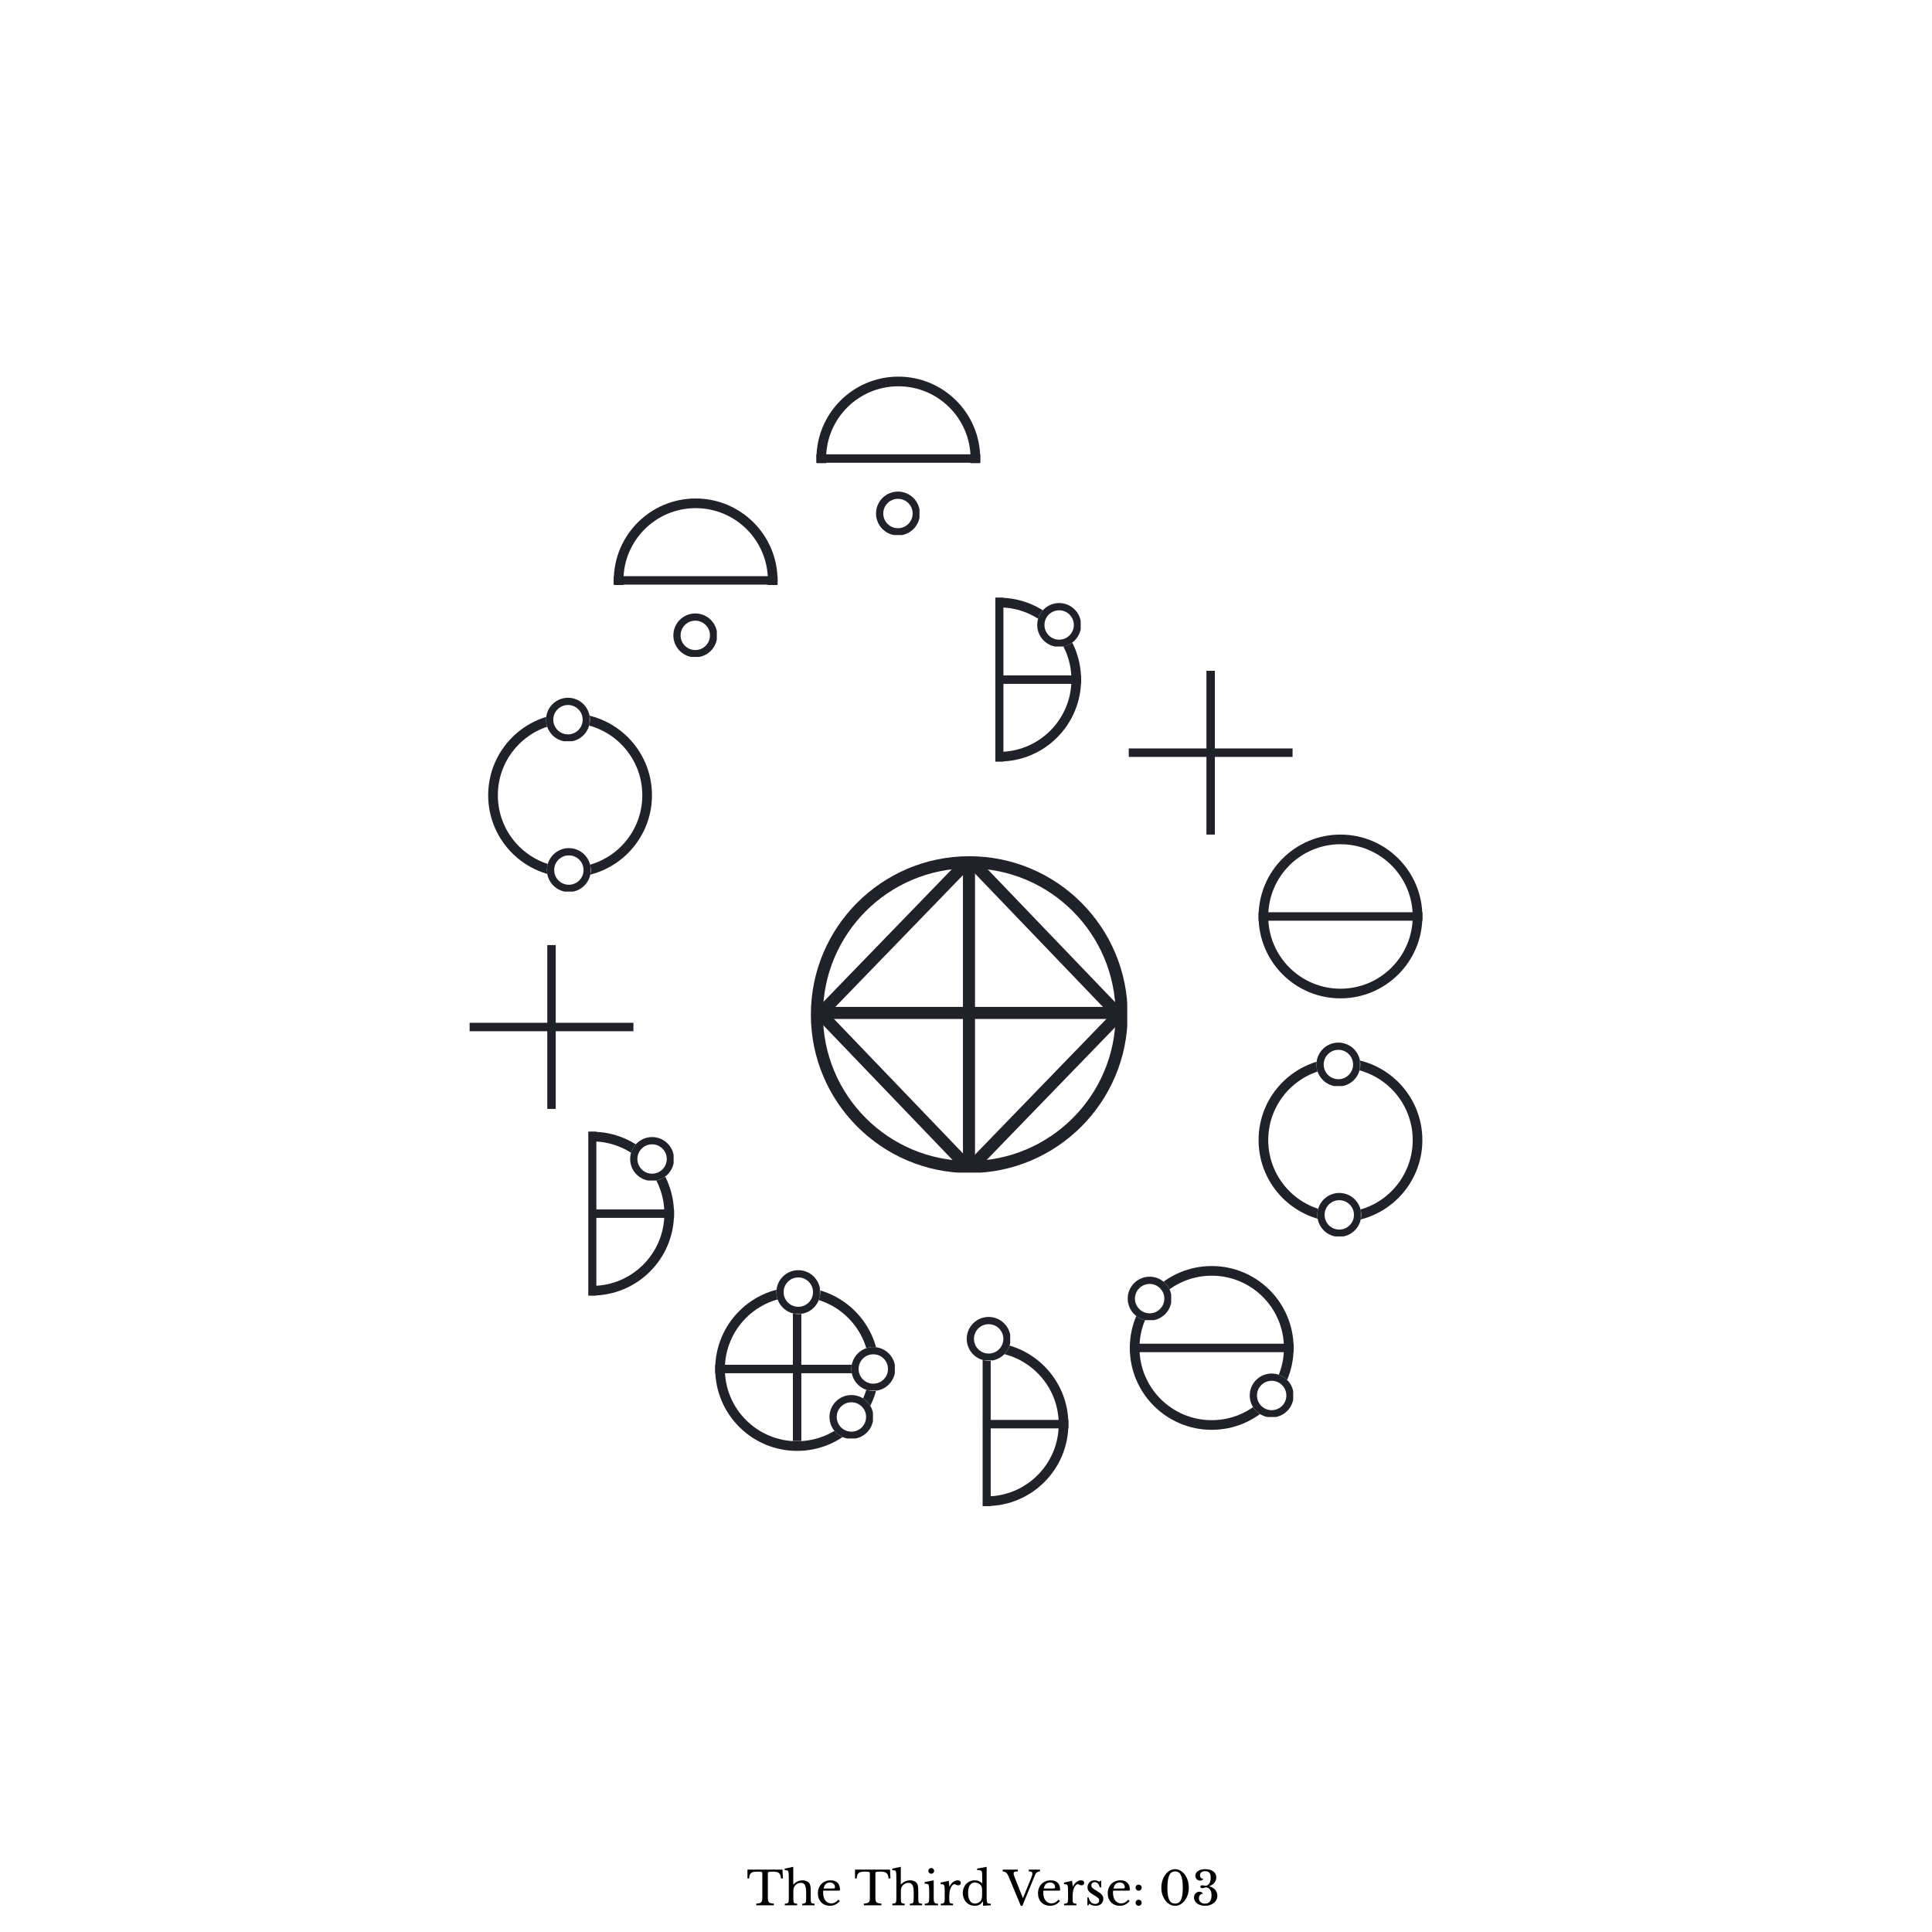 <svg xmlns="http://www.w3.org/2000/svg" xmlns:xlink="http://www.w3.org/1999/xlink" width="1600" viewBox="0 0 1200 1200" height="1600" preserveAspectRatio="xMidYMid meet"><defs><g></g><clipPath id="98ef450947"><path d="M 569.75 371.258 L 671.48 371.258 L 671.48 472.988 L 569.75 472.988 Z M 569.75 371.258 " clip-rule="nonzero"></path></clipPath><clipPath id="fedad6586d"><path d="M 620.617 371.258 C 592.523 371.258 569.75 394.031 569.75 422.121 C 569.75 450.215 592.523 472.988 620.617 472.988 C 648.711 472.988 671.48 450.215 671.48 422.121 C 671.48 394.031 648.711 371.258 620.617 371.258 Z M 620.617 371.258 " clip-rule="nonzero"></path></clipPath><clipPath id="a1523b4921"><path d="M 566.504 370.055 L 618.223 370.055 L 618.223 474.199 L 566.504 474.199 Z M 566.504 370.055 " clip-rule="nonzero"></path></clipPath><clipPath id="ace7bfa6fb"><path d="M 0.504 0.055 L 52.223 0.055 L 52.223 104.199 L 0.504 104.199 Z M 0.504 0.055 " clip-rule="nonzero"></path></clipPath><clipPath id="b93afe406d"><rect x="0" width="53" y="0" height="105"></rect></clipPath><clipPath id="142b2a8d5c"><path d="M 644.234 374.566 L 671.492 374.566 L 671.492 401.824 L 644.234 401.824 Z M 644.234 374.566 " clip-rule="nonzero"></path></clipPath><clipPath id="6571e2ce2e"><path d="M 657.863 374.566 C 650.336 374.566 644.234 380.668 644.234 388.195 C 644.234 395.723 650.336 401.824 657.863 401.824 C 665.391 401.824 671.492 395.723 671.492 388.195 C 671.492 380.668 665.391 374.566 657.863 374.566 Z M 657.863 374.566 " clip-rule="nonzero"></path></clipPath><clipPath id="90071cf8aa"><path d="M 0.234 0.566 L 27.492 0.566 L 27.492 27.824 L 0.234 27.824 Z M 0.234 0.566 " clip-rule="nonzero"></path></clipPath><clipPath id="e642e366d6"><path d="M 13.863 0.566 C 6.336 0.566 0.234 6.668 0.234 14.195 C 0.234 21.723 6.336 27.824 13.863 27.824 C 21.391 27.824 27.492 21.723 27.492 14.195 C 27.492 6.668 21.391 0.566 13.863 0.566 Z M 13.863 0.566 " clip-rule="nonzero"></path></clipPath><clipPath id="68b8e511fc"><rect x="0" width="28" y="0" height="28"></rect></clipPath><clipPath id="2fea0fa9d6"><path d="M 644.234 374.566 L 671.234 374.566 L 671.234 401.566 L 644.234 401.566 Z M 644.234 374.566 " clip-rule="nonzero"></path></clipPath><clipPath id="e0d81f9fa2"><path d="M 657.855 374.566 C 650.332 374.566 644.234 380.664 644.234 388.188 C 644.234 395.715 650.332 401.812 657.855 401.812 C 665.379 401.812 671.48 395.715 671.48 388.188 C 671.48 380.664 665.379 374.566 657.855 374.566 Z M 657.855 374.566 " clip-rule="nonzero"></path></clipPath><clipPath id="d8cc2be7c5"><path d="M 503.648 531.816 L 700.148 531.816 L 700.148 728.316 L 503.648 728.316 Z M 503.648 531.816 " clip-rule="nonzero"></path></clipPath><clipPath id="946bb68f1d"><path d="M 602.039 531.816 C 547.699 531.816 503.648 575.867 503.648 630.207 C 503.648 684.547 547.699 728.598 602.039 728.598 C 656.379 728.598 700.43 684.547 700.43 630.207 C 700.43 575.867 656.379 531.816 602.039 531.816 Z M 602.039 531.816 " clip-rule="nonzero"></path></clipPath><clipPath id="ebea0c3859"><path d="M 781.727 657.258 L 883.457 657.258 L 883.457 758.988 L 781.727 758.988 Z M 781.727 657.258 " clip-rule="nonzero"></path></clipPath><clipPath id="342917dfa7"><path d="M 832.594 657.258 C 804.5 657.258 781.727 680.031 781.727 708.121 C 781.727 736.215 804.5 758.988 832.594 758.988 C 860.684 758.988 883.457 736.215 883.457 708.121 C 883.457 680.031 860.684 657.258 832.594 657.258 Z M 832.594 657.258 " clip-rule="nonzero"></path></clipPath><clipPath id="2ea95b97d9"><path d="M 817.672 647.57 L 844.93 647.57 L 844.93 674.828 L 817.672 674.828 Z M 817.672 647.57 " clip-rule="nonzero"></path></clipPath><clipPath id="6e89682c35"><path d="M 831.301 647.57 C 823.773 647.57 817.672 653.672 817.672 661.199 C 817.672 668.727 823.773 674.828 831.301 674.828 C 838.828 674.828 844.93 668.727 844.93 661.199 C 844.93 653.672 838.828 647.57 831.301 647.57 Z M 831.301 647.57 " clip-rule="nonzero"></path></clipPath><clipPath id="304facabaf"><path d="M 0.672 0.57 L 27.93 0.57 L 27.93 27.828 L 0.672 27.828 Z M 0.672 0.57 " clip-rule="nonzero"></path></clipPath><clipPath id="f57d968304"><path d="M 14.301 0.57 C 6.773 0.57 0.672 6.672 0.672 14.199 C 0.672 21.727 6.773 27.828 14.301 27.828 C 21.828 27.828 27.93 21.727 27.93 14.199 C 27.93 6.672 21.828 0.57 14.301 0.57 Z M 14.301 0.57 " clip-rule="nonzero"></path></clipPath><clipPath id="ded65f021d"><rect x="0" width="28" y="0" height="28"></rect></clipPath><clipPath id="cb83f101f7"><path d="M 817.672 647.57 L 844.672 647.57 L 844.672 674.57 L 817.672 674.57 Z M 817.672 647.57 " clip-rule="nonzero"></path></clipPath><clipPath id="8ebea76ec3"><path d="M 831.293 647.57 C 823.77 647.57 817.672 653.668 817.672 661.191 C 817.672 668.715 823.77 674.816 831.293 674.816 C 838.816 674.816 844.918 668.715 844.918 661.191 C 844.918 653.668 838.816 647.57 831.293 647.57 Z M 831.293 647.57 " clip-rule="nonzero"></path></clipPath><clipPath id="daaabf5206"><path d="M 818.219 740.965 L 845.477 740.965 L 845.477 768.223 L 818.219 768.223 Z M 818.219 740.965 " clip-rule="nonzero"></path></clipPath><clipPath id="f2acc99f7c"><path d="M 831.848 740.965 C 824.32 740.965 818.219 747.066 818.219 754.594 C 818.219 762.121 824.32 768.223 831.848 768.223 C 839.375 768.223 845.477 762.121 845.477 754.594 C 845.477 747.066 839.375 740.965 831.848 740.965 Z M 831.848 740.965 " clip-rule="nonzero"></path></clipPath><clipPath id="2b24877c24"><path d="M 0.219 0.965 L 27.477 0.965 L 27.477 28.223 L 0.219 28.223 Z M 0.219 0.965 " clip-rule="nonzero"></path></clipPath><clipPath id="1c79aad14c"><path d="M 13.848 0.965 C 6.32 0.965 0.219 7.066 0.219 14.594 C 0.219 22.121 6.32 28.223 13.848 28.223 C 21.375 28.223 27.477 22.121 27.477 14.594 C 27.477 7.066 21.375 0.965 13.848 0.965 Z M 13.848 0.965 " clip-rule="nonzero"></path></clipPath><clipPath id="289b0329cd"><rect x="0" width="28" y="0" height="29"></rect></clipPath><clipPath id="b693e47266"><path d="M 818.219 740.965 L 845.219 740.965 L 845.219 767.965 L 818.219 767.965 Z M 818.219 740.965 " clip-rule="nonzero"></path></clipPath><clipPath id="cb832e53ad"><path d="M 831.84 740.965 C 824.316 740.965 818.219 747.062 818.219 754.586 C 818.219 762.109 824.316 768.211 831.84 768.211 C 839.363 768.211 845.465 762.109 845.465 754.586 C 845.465 747.062 839.363 740.965 831.84 740.965 Z M 831.84 740.965 " clip-rule="nonzero"></path></clipPath><clipPath id="52c0d024e7"><path d="M 701.75 786.359 L 803.48 786.359 L 803.48 888.09 L 701.75 888.09 Z M 701.75 786.359 " clip-rule="nonzero"></path></clipPath><clipPath id="b0dd3789ff"><path d="M 752.613 786.359 C 724.523 786.359 701.75 809.133 701.75 837.223 C 701.75 865.316 724.523 888.09 752.613 888.09 C 780.707 888.09 803.48 865.316 803.48 837.223 C 803.48 809.133 780.707 786.359 752.613 786.359 Z M 752.613 786.359 " clip-rule="nonzero"></path></clipPath><clipPath id="bebbc9cbe7"><path d="M 776.23 853.137 L 803.488 853.137 L 803.488 880.395 L 776.23 880.395 Z M 776.23 853.137 " clip-rule="nonzero"></path></clipPath><clipPath id="c9f9fc56d5"><path d="M 789.859 853.137 C 782.332 853.137 776.23 859.242 776.23 866.766 C 776.23 874.293 782.332 880.395 789.859 880.395 C 797.387 880.395 803.488 874.293 803.488 866.766 C 803.488 859.242 797.387 853.137 789.859 853.137 Z M 789.859 853.137 " clip-rule="nonzero"></path></clipPath><clipPath id="807e452536"><path d="M 0.23 0.137 L 27.488 0.137 L 27.488 27.395 L 0.23 27.395 Z M 0.23 0.137 " clip-rule="nonzero"></path></clipPath><clipPath id="c92b08548e"><path d="M 13.859 0.137 C 6.332 0.137 0.23 6.242 0.23 13.766 C 0.23 21.293 6.332 27.395 13.859 27.395 C 21.387 27.395 27.488 21.293 27.488 13.766 C 27.488 6.242 21.387 0.137 13.859 0.137 Z M 13.859 0.137 " clip-rule="nonzero"></path></clipPath><clipPath id="2de63dfe77"><rect x="0" width="28" y="0" height="28"></rect></clipPath><clipPath id="3192c9f71f"><path d="M 776.23 853.137 L 803.23 853.137 L 803.23 880.137 L 776.23 880.137 Z M 776.23 853.137 " clip-rule="nonzero"></path></clipPath><clipPath id="df438371c4"><path d="M 789.852 853.137 C 782.328 853.137 776.23 859.238 776.23 866.762 C 776.23 874.285 782.328 880.383 789.852 880.383 C 797.379 880.383 803.477 874.285 803.477 866.762 C 803.477 859.238 797.379 853.137 789.852 853.137 Z M 789.852 853.137 " clip-rule="nonzero"></path></clipPath><clipPath id="7228f00690"><path d="M 700.438 792.977 L 727.695 792.977 L 727.695 820.234 L 700.438 820.234 Z M 700.438 792.977 " clip-rule="nonzero"></path></clipPath><clipPath id="053f42f59b"><path d="M 714.066 792.977 C 706.539 792.977 700.438 799.078 700.438 806.605 C 700.438 814.133 706.539 820.234 714.066 820.234 C 721.594 820.234 727.695 814.133 727.695 806.605 C 727.695 799.078 721.594 792.977 714.066 792.977 Z M 714.066 792.977 " clip-rule="nonzero"></path></clipPath><clipPath id="87a02df46d"><path d="M 0.438 0.977 L 27.695 0.977 L 27.695 28.234 L 0.438 28.234 Z M 0.438 0.977 " clip-rule="nonzero"></path></clipPath><clipPath id="14badcb9e9"><path d="M 14.066 0.977 C 6.539 0.977 0.438 7.078 0.438 14.605 C 0.438 22.133 6.539 28.234 14.066 28.234 C 21.594 28.234 27.695 22.133 27.695 14.605 C 27.695 7.078 21.594 0.977 14.066 0.977 Z M 14.066 0.977 " clip-rule="nonzero"></path></clipPath><clipPath id="5ffcef0fe1"><rect x="0" width="28" y="0" height="29"></rect></clipPath><clipPath id="ff0ec0ecc8"><path d="M 700.438 792.977 L 727.438 792.977 L 727.438 819.977 L 700.438 819.977 Z M 700.438 792.977 " clip-rule="nonzero"></path></clipPath><clipPath id="8889c5aaa6"><path d="M 714.059 792.977 C 706.535 792.977 700.438 799.078 700.438 806.602 C 700.438 814.125 706.535 820.223 714.059 820.223 C 721.582 820.223 727.684 814.125 727.684 806.602 C 727.684 799.078 721.582 792.977 714.059 792.977 Z M 714.059 792.977 " clip-rule="nonzero"></path></clipPath><clipPath id="c7a1033f12"><path d="M 561.855 833.695 L 663.586 833.695 L 663.586 935.426 L 561.855 935.426 Z M 561.855 833.695 " clip-rule="nonzero"></path></clipPath><clipPath id="488cd13885"><path d="M 612.719 833.695 C 584.629 833.695 561.855 856.469 561.855 884.562 C 561.855 912.652 584.629 935.426 612.719 935.426 C 640.812 935.426 663.586 912.652 663.586 884.562 C 663.586 856.469 640.812 833.695 612.719 833.695 Z M 612.719 833.695 " clip-rule="nonzero"></path></clipPath><clipPath id="e41af41e3d"><path d="M 558.605 832.496 L 610.324 832.496 L 610.324 936.637 L 558.605 936.637 Z M 558.605 832.496 " clip-rule="nonzero"></path></clipPath><clipPath id="8b7056be9d"><path d="M 0.605 0.496 L 52.324 0.496 L 52.324 104.637 L 0.605 104.637 Z M 0.605 0.496 " clip-rule="nonzero"></path></clipPath><clipPath id="7d49d290d9"><rect x="0" width="53" y="0" height="105"></rect></clipPath><clipPath id="ee207b6e6e"><path d="M 600.453 817.973 L 627.711 817.973 L 627.711 845.227 L 600.453 845.227 Z M 600.453 817.973 " clip-rule="nonzero"></path></clipPath><clipPath id="5032c0353b"><path d="M 614.082 817.973 C 606.555 817.973 600.453 824.074 600.453 831.602 C 600.453 839.125 606.555 845.227 614.082 845.227 C 621.609 845.227 627.711 839.125 627.711 831.602 C 627.711 824.074 621.609 817.973 614.082 817.973 Z M 614.082 817.973 " clip-rule="nonzero"></path></clipPath><clipPath id="db33830b93"><path d="M 0.453 0.973 L 27.711 0.973 L 27.711 28.227 L 0.453 28.227 Z M 0.453 0.973 " clip-rule="nonzero"></path></clipPath><clipPath id="9f922b72eb"><path d="M 14.082 0.973 C 6.555 0.973 0.453 7.074 0.453 14.602 C 0.453 22.125 6.555 28.227 14.082 28.227 C 21.609 28.227 27.711 22.125 27.711 14.602 C 27.711 7.074 21.609 0.973 14.082 0.973 Z M 14.082 0.973 " clip-rule="nonzero"></path></clipPath><clipPath id="83f180f97a"><rect x="0" width="28" y="0" height="29"></rect></clipPath><clipPath id="5517e0f5c6"><path d="M 600.453 817.973 L 627.453 817.973 L 627.453 844.973 L 600.453 844.973 Z M 600.453 817.973 " clip-rule="nonzero"></path></clipPath><clipPath id="7226c224a9"><path d="M 614.074 817.973 C 606.551 817.973 600.453 824.07 600.453 831.594 C 600.453 839.117 606.551 845.219 614.074 845.219 C 621.598 845.219 627.699 839.117 627.699 831.594 C 627.699 824.07 621.598 817.973 614.074 817.973 Z M 614.074 817.973 " clip-rule="nonzero"></path></clipPath><clipPath id="d0e51331f0"><path d="M 444.234 799.438 L 545.965 799.438 L 545.965 901.168 L 444.234 901.168 Z M 444.234 799.438 " clip-rule="nonzero"></path></clipPath><clipPath id="bd168999c4"><path d="M 495.102 799.438 C 467.008 799.438 444.234 822.211 444.234 850.305 C 444.234 878.398 467.008 901.168 495.102 901.168 C 523.191 901.168 545.965 878.398 545.965 850.305 C 545.965 822.211 523.191 799.438 495.102 799.438 Z M 495.102 799.438 " clip-rule="nonzero"></path></clipPath><clipPath id="141fad7d06"><path d="M 528.797 836.68 L 556.055 836.68 L 556.055 863.938 L 528.797 863.938 Z M 528.797 836.68 " clip-rule="nonzero"></path></clipPath><clipPath id="3841c0377a"><path d="M 542.426 836.68 C 534.898 836.68 528.797 842.781 528.797 850.309 C 528.797 857.836 534.898 863.938 542.426 863.938 C 549.953 863.938 556.055 857.836 556.055 850.309 C 556.055 842.781 549.953 836.68 542.426 836.68 Z M 542.426 836.68 " clip-rule="nonzero"></path></clipPath><clipPath id="85f4325275"><path d="M 0.797 0.68 L 28.055 0.68 L 28.055 27.938 L 0.797 27.938 Z M 0.797 0.68 " clip-rule="nonzero"></path></clipPath><clipPath id="a02ad10dac"><path d="M 14.426 0.68 C 6.898 0.68 0.797 6.781 0.797 14.309 C 0.797 21.836 6.898 27.938 14.426 27.938 C 21.953 27.938 28.055 21.836 28.055 14.309 C 28.055 6.781 21.953 0.68 14.426 0.68 Z M 14.426 0.68 " clip-rule="nonzero"></path></clipPath><clipPath id="98028ab9a1"><rect x="0" width="29" y="0" height="28"></rect></clipPath><clipPath id="df9d3cf16f"><path d="M 528.797 836.68 L 555.797 836.68 L 555.797 863.68 L 528.797 863.68 Z M 528.797 836.68 " clip-rule="nonzero"></path></clipPath><clipPath id="67c9dadb07"><path d="M 542.418 836.68 C 534.895 836.68 528.797 842.777 528.797 850.305 C 528.797 857.828 534.895 863.926 542.418 863.926 C 549.941 863.926 556.043 857.828 556.043 850.305 C 556.043 842.777 549.941 836.68 542.418 836.68 Z M 542.418 836.68 " clip-rule="nonzero"></path></clipPath><clipPath id="6087e4bf33"><path d="M 482.227 788.934 L 509.484 788.934 L 509.484 816.191 L 482.227 816.191 Z M 482.227 788.934 " clip-rule="nonzero"></path></clipPath><clipPath id="574c63745c"><path d="M 495.855 788.934 C 488.328 788.934 482.227 795.035 482.227 802.562 C 482.227 810.09 488.328 816.191 495.855 816.191 C 503.383 816.191 509.484 810.09 509.484 802.562 C 509.484 795.035 503.383 788.934 495.855 788.934 Z M 495.855 788.934 " clip-rule="nonzero"></path></clipPath><clipPath id="c190e1bcf9"><path d="M 0.227 0.934 L 27.484 0.934 L 27.484 28.191 L 0.227 28.191 Z M 0.227 0.934 " clip-rule="nonzero"></path></clipPath><clipPath id="4696de7575"><path d="M 13.855 0.934 C 6.328 0.934 0.227 7.035 0.227 14.562 C 0.227 22.09 6.328 28.191 13.855 28.191 C 21.383 28.191 27.484 22.09 27.484 14.562 C 27.484 7.035 21.383 0.934 13.855 0.934 Z M 13.855 0.934 " clip-rule="nonzero"></path></clipPath><clipPath id="95717374a9"><rect x="0" width="28" y="0" height="29"></rect></clipPath><clipPath id="45339cef1a"><path d="M 482.227 788.934 L 509.227 788.934 L 509.227 815.934 L 482.227 815.934 Z M 482.227 788.934 " clip-rule="nonzero"></path></clipPath><clipPath id="b5ba774c47"><path d="M 495.848 788.934 C 488.324 788.934 482.227 795.035 482.227 802.559 C 482.227 810.082 488.324 816.18 495.848 816.18 C 503.371 816.18 509.473 810.082 509.473 802.559 C 509.473 795.035 503.371 788.934 495.848 788.934 Z M 495.848 788.934 " clip-rule="nonzero"></path></clipPath><clipPath id="e2cf4e5b52"><path d="M 515.203 866.48 L 542.461 866.48 L 542.461 893.738 L 515.203 893.738 Z M 515.203 866.48 " clip-rule="nonzero"></path></clipPath><clipPath id="8fa0c65daf"><path d="M 528.832 866.48 C 521.305 866.48 515.203 872.582 515.203 880.109 C 515.203 887.637 521.305 893.738 528.832 893.738 C 536.359 893.738 542.461 887.637 542.461 880.109 C 542.461 872.582 536.359 866.48 528.832 866.48 Z M 528.832 866.48 " clip-rule="nonzero"></path></clipPath><clipPath id="e8c2d0fdf9"><path d="M 0.203 0.48 L 27.461 0.48 L 27.461 27.738 L 0.203 27.738 Z M 0.203 0.48 " clip-rule="nonzero"></path></clipPath><clipPath id="069a42bdf5"><path d="M 13.832 0.48 C 6.305 0.48 0.203 6.582 0.203 14.109 C 0.203 21.637 6.305 27.738 13.832 27.738 C 21.359 27.738 27.461 21.637 27.461 14.109 C 27.461 6.582 21.359 0.48 13.832 0.48 Z M 13.832 0.48 " clip-rule="nonzero"></path></clipPath><clipPath id="0cf5a35618"><rect x="0" width="28" y="0" height="28"></rect></clipPath><clipPath id="566abb50c4"><path d="M 515.203 866.48 L 542.203 866.48 L 542.203 893.48 L 515.203 893.48 Z M 515.203 866.48 " clip-rule="nonzero"></path></clipPath><clipPath id="57e59be3d1"><path d="M 528.828 866.48 C 521.301 866.48 515.203 872.578 515.203 880.102 C 515.203 887.625 521.301 893.727 528.828 893.727 C 536.352 893.727 542.449 887.625 542.449 880.102 C 542.449 872.578 536.352 866.48 528.828 866.48 Z M 528.828 866.48 " clip-rule="nonzero"></path></clipPath><clipPath id="9df6ac17ac"><path d="M 316.914 702.941 L 418.645 702.941 L 418.645 804.672 L 316.914 804.672 Z M 316.914 702.941 " clip-rule="nonzero"></path></clipPath><clipPath id="009d8a5990"><path d="M 367.781 702.941 C 339.688 702.941 316.914 725.715 316.914 753.805 C 316.914 781.898 339.688 804.672 367.781 804.672 C 395.875 804.672 418.645 781.898 418.645 753.805 C 418.645 725.715 395.875 702.941 367.781 702.941 Z M 367.781 702.941 " clip-rule="nonzero"></path></clipPath><clipPath id="d3571df6af"><path d="M 313.668 701.738 L 365.387 701.738 L 365.387 805.883 L 313.668 805.883 Z M 313.668 701.738 " clip-rule="nonzero"></path></clipPath><clipPath id="ab43e00965"><path d="M 0.668 0.738 L 52.387 0.738 L 52.387 104.883 L 0.668 104.883 Z M 0.668 0.738 " clip-rule="nonzero"></path></clipPath><clipPath id="c4db19180a"><rect x="0" width="53" y="0" height="105"></rect></clipPath><clipPath id="1e51b86f63"><path d="M 391.398 706.25 L 418.656 706.25 L 418.656 733.508 L 391.398 733.508 Z M 391.398 706.25 " clip-rule="nonzero"></path></clipPath><clipPath id="de52cf0dfa"><path d="M 405.027 706.25 C 397.5 706.25 391.398 712.352 391.398 719.879 C 391.398 727.406 397.5 733.508 405.027 733.508 C 412.555 733.508 418.656 727.406 418.656 719.879 C 418.656 712.352 412.555 706.25 405.027 706.25 Z M 405.027 706.25 " clip-rule="nonzero"></path></clipPath><clipPath id="7752a948de"><path d="M 0.398 0.25 L 27.656 0.25 L 27.656 27.508 L 0.398 27.508 Z M 0.398 0.25 " clip-rule="nonzero"></path></clipPath><clipPath id="c5f5c714ae"><path d="M 14.027 0.25 C 6.5 0.25 0.398 6.352 0.398 13.879 C 0.398 21.406 6.5 27.508 14.027 27.508 C 21.555 27.508 27.656 21.406 27.656 13.879 C 27.656 6.352 21.555 0.25 14.027 0.25 Z M 14.027 0.25 " clip-rule="nonzero"></path></clipPath><clipPath id="977a62cd38"><rect x="0" width="28" y="0" height="28"></rect></clipPath><clipPath id="2433c4b173"><path d="M 391.398 706.25 L 418.398 706.25 L 418.398 733.25 L 391.398 733.25 Z M 391.398 706.25 " clip-rule="nonzero"></path></clipPath><clipPath id="79ab36b525"><path d="M 405.02 706.25 C 397.496 706.25 391.398 712.348 391.398 719.871 C 391.398 727.395 397.496 733.496 405.02 733.496 C 412.543 733.496 418.645 727.395 418.645 719.871 C 418.645 712.348 412.543 706.25 405.02 706.25 Z M 405.02 706.25 " clip-rule="nonzero"></path></clipPath><clipPath id="603187f82a"><path d="M 303.219 443.082 L 404.949 443.082 L 404.949 544.812 L 303.219 544.812 Z M 303.219 443.082 " clip-rule="nonzero"></path></clipPath><clipPath id="6d36591224"><path d="M 354.082 443.082 C 325.992 443.082 303.219 465.855 303.219 493.949 C 303.219 522.039 325.992 544.812 354.082 544.812 C 382.176 544.812 404.949 522.039 404.949 493.949 C 404.949 465.855 382.176 443.082 354.082 443.082 Z M 354.082 443.082 " clip-rule="nonzero"></path></clipPath><clipPath id="7d94385cf6"><path d="M 339.16 433.395 L 366.418 433.395 L 366.418 460.652 L 339.16 460.652 Z M 339.16 433.395 " clip-rule="nonzero"></path></clipPath><clipPath id="4a6ce80eb9"><path d="M 352.789 433.395 C 345.262 433.395 339.16 439.496 339.16 447.023 C 339.16 454.551 345.262 460.652 352.789 460.652 C 360.316 460.652 366.418 454.551 366.418 447.023 C 366.418 439.496 360.316 433.395 352.789 433.395 Z M 352.789 433.395 " clip-rule="nonzero"></path></clipPath><clipPath id="77de6a0a27"><path d="M 0.16 0.395 L 27.418 0.395 L 27.418 27.652 L 0.16 27.652 Z M 0.16 0.395 " clip-rule="nonzero"></path></clipPath><clipPath id="7004602897"><path d="M 13.789 0.395 C 6.262 0.395 0.16 6.496 0.16 14.023 C 0.16 21.551 6.262 27.652 13.789 27.652 C 21.316 27.652 27.418 21.551 27.418 14.023 C 27.418 6.496 21.316 0.395 13.789 0.395 Z M 13.789 0.395 " clip-rule="nonzero"></path></clipPath><clipPath id="b9ad42eb1d"><rect x="0" width="28" y="0" height="28"></rect></clipPath><clipPath id="c7a91fe335"><path d="M 339.16 433.395 L 366.16 433.395 L 366.16 460.395 L 339.16 460.395 Z M 339.16 433.395 " clip-rule="nonzero"></path></clipPath><clipPath id="99a0673be9"><path d="M 352.785 433.395 C 345.262 433.395 339.16 439.492 339.16 447.016 C 339.16 454.543 345.262 460.641 352.785 460.641 C 360.309 460.641 366.406 454.543 366.406 447.016 C 366.406 439.492 360.309 433.395 352.785 433.395 Z M 352.785 433.395 " clip-rule="nonzero"></path></clipPath><clipPath id="cd7e326ef7"><path d="M 339.707 526.789 L 366.965 526.789 L 366.965 554.047 L 339.707 554.047 Z M 339.707 526.789 " clip-rule="nonzero"></path></clipPath><clipPath id="9eafa53576"><path d="M 353.336 526.789 C 345.809 526.789 339.707 532.891 339.707 540.418 C 339.707 547.945 345.809 554.047 353.336 554.047 C 360.863 554.047 366.965 547.945 366.965 540.418 C 366.965 532.891 360.863 526.789 353.336 526.789 Z M 353.336 526.789 " clip-rule="nonzero"></path></clipPath><clipPath id="52d14edea1"><path d="M 0.707 0.789 L 27.965 0.789 L 27.965 28.047 L 0.707 28.047 Z M 0.707 0.789 " clip-rule="nonzero"></path></clipPath><clipPath id="ff5a67d1da"><path d="M 14.336 0.789 C 6.809 0.789 0.707 6.891 0.707 14.418 C 0.707 21.945 6.809 28.047 14.336 28.047 C 21.863 28.047 27.965 21.945 27.965 14.418 C 27.965 6.891 21.863 0.789 14.336 0.789 Z M 14.336 0.789 " clip-rule="nonzero"></path></clipPath><clipPath id="f1adedfceb"><rect x="0" width="28" y="0" height="29"></rect></clipPath><clipPath id="440ecdf452"><path d="M 339.707 526.789 L 366.707 526.789 L 366.707 553.789 L 339.707 553.789 Z M 339.707 526.789 " clip-rule="nonzero"></path></clipPath><clipPath id="85291b4435"><path d="M 353.332 526.789 C 345.809 526.789 339.707 532.887 339.707 540.414 C 339.707 547.938 345.809 554.035 353.332 554.035 C 360.855 554.035 366.953 547.938 366.953 540.414 C 366.953 532.887 360.855 526.789 353.332 526.789 Z M 353.332 526.789 " clip-rule="nonzero"></path></clipPath><clipPath id="f094c28a75"><path d="M 381.227 309.617 L 482.957 309.617 L 482.957 411.348 L 381.227 411.348 Z M 381.227 309.617 " clip-rule="nonzero"></path></clipPath><clipPath id="5eb94f7d44"><path d="M 432.094 309.617 C 404 309.617 381.227 332.391 381.227 360.484 C 381.227 388.574 404 411.348 432.094 411.348 C 460.184 411.348 482.957 388.574 482.957 360.484 C 482.957 332.391 460.184 309.617 432.094 309.617 Z M 432.094 309.617 " clip-rule="nonzero"></path></clipPath><clipPath id="d9177ad4da"><path d="M 378.5 363.359 L 485.219 363.359 L 485.219 416.633 L 378.5 416.633 Z M 378.5 363.359 " clip-rule="nonzero"></path></clipPath><clipPath id="e58ebd0cc8"><path d="M 0.5 0.359 L 107.219 0.359 L 107.219 53.633 L 0.5 53.633 Z M 0.5 0.359 " clip-rule="nonzero"></path></clipPath><clipPath id="6bc3c24321"><rect x="0" width="108" y="0" height="54"></rect></clipPath><clipPath id="30e7231a8d"><path d="M 418.23 381.016 L 445.488 381.016 L 445.488 408.273 L 418.23 408.273 Z M 418.23 381.016 " clip-rule="nonzero"></path></clipPath><clipPath id="fd5cde0c47"><path d="M 431.859 381.016 C 424.332 381.016 418.23 387.117 418.23 394.645 C 418.23 402.172 424.332 408.273 431.859 408.273 C 439.387 408.273 445.488 402.172 445.488 394.645 C 445.488 387.117 439.387 381.016 431.859 381.016 Z M 431.859 381.016 " clip-rule="nonzero"></path></clipPath><clipPath id="f2ac4b7c5b"><path d="M 0.23 0.016 L 27.488 0.016 L 27.488 27.273 L 0.23 27.273 Z M 0.23 0.016 " clip-rule="nonzero"></path></clipPath><clipPath id="dbac4fe6a6"><path d="M 13.859 0.016 C 6.332 0.016 0.23 6.117 0.23 13.645 C 0.23 21.172 6.332 27.273 13.859 27.273 C 21.387 27.273 27.488 21.172 27.488 13.645 C 27.488 6.117 21.387 0.016 13.859 0.016 Z M 13.859 0.016 " clip-rule="nonzero"></path></clipPath><clipPath id="56b58b26d9"><rect x="0" width="28" y="0" height="28"></rect></clipPath><clipPath id="ed9c2b862d"><path d="M 418.23 381.016 L 445.23 381.016 L 445.23 408.016 L 418.23 408.016 Z M 418.23 381.016 " clip-rule="nonzero"></path></clipPath><clipPath id="236312938c"><path d="M 431.855 381.016 C 424.328 381.016 418.23 387.117 418.23 394.641 C 418.23 402.164 424.328 408.262 431.855 408.262 C 439.379 408.262 445.477 402.164 445.477 394.641 C 445.477 387.117 439.379 381.016 431.855 381.016 Z M 431.855 381.016 " clip-rule="nonzero"></path></clipPath><clipPath id="84fb8b18ee"><path d="M 507.109 233.934 L 608.84 233.934 L 608.84 335.664 L 507.109 335.664 Z M 507.109 233.934 " clip-rule="nonzero"></path></clipPath><clipPath id="7e3475d9de"><path d="M 557.977 233.934 C 529.883 233.934 507.109 256.703 507.109 284.797 C 507.109 312.891 529.883 335.664 557.977 335.664 C 586.066 335.664 608.84 312.891 608.84 284.797 C 608.84 256.703 586.066 233.934 557.977 233.934 Z M 557.977 233.934 " clip-rule="nonzero"></path></clipPath><clipPath id="77b49b18d8"><path d="M 504.383 287.672 L 611.102 287.672 L 611.102 340.945 L 504.383 340.945 Z M 504.383 287.672 " clip-rule="nonzero"></path></clipPath><clipPath id="ef600e854d"><path d="M 0.383 0.672 L 107.102 0.672 L 107.102 53.945 L 0.383 53.945 Z M 0.383 0.672 " clip-rule="nonzero"></path></clipPath><clipPath id="311761547c"><rect x="0" width="108" y="0" height="54"></rect></clipPath><clipPath id="5ad2d4ac90"><path d="M 544.113 305.332 L 571.371 305.332 L 571.371 332.59 L 544.113 332.59 Z M 544.113 305.332 " clip-rule="nonzero"></path></clipPath><clipPath id="c3fa3b4e41"><path d="M 557.742 305.332 C 550.215 305.332 544.113 311.434 544.113 318.961 C 544.113 326.488 550.215 332.59 557.742 332.59 C 565.27 332.59 571.371 326.488 571.371 318.961 C 571.371 311.434 565.27 305.332 557.742 305.332 Z M 557.742 305.332 " clip-rule="nonzero"></path></clipPath><clipPath id="21bd318050"><path d="M 0.113 0.332 L 27.371 0.332 L 27.371 27.59 L 0.113 27.59 Z M 0.113 0.332 " clip-rule="nonzero"></path></clipPath><clipPath id="4c57fa9ed7"><path d="M 13.742 0.332 C 6.215 0.332 0.113 6.434 0.113 13.961 C 0.113 21.488 6.215 27.59 13.742 27.59 C 21.27 27.59 27.371 21.488 27.371 13.961 C 27.371 6.434 21.27 0.332 13.742 0.332 Z M 13.742 0.332 " clip-rule="nonzero"></path></clipPath><clipPath id="a617355b0e"><rect x="0" width="28" y="0" height="28"></rect></clipPath><clipPath id="ebab82b1e1"><path d="M 544.113 305.332 L 571.113 305.332 L 571.113 332.332 L 544.113 332.332 Z M 544.113 305.332 " clip-rule="nonzero"></path></clipPath><clipPath id="25bb6cf05d"><path d="M 557.738 305.332 C 550.211 305.332 544.113 311.43 544.113 318.953 C 544.113 326.477 550.211 332.578 557.738 332.578 C 565.262 332.578 571.359 326.477 571.359 318.953 C 571.359 311.43 565.262 305.332 557.738 305.332 Z M 557.738 305.332 " clip-rule="nonzero"></path></clipPath><clipPath id="b3aa6722b0"><path d="M 781.727 518.371 L 883.457 518.371 L 883.457 620.102 L 781.727 620.102 Z M 781.727 518.371 " clip-rule="nonzero"></path></clipPath><clipPath id="1981715db0"><path d="M 832.594 518.371 C 804.5 518.371 781.727 541.145 781.727 569.234 C 781.727 597.328 804.5 620.102 832.594 620.102 C 860.684 620.102 883.457 597.328 883.457 569.234 C 883.457 541.145 860.684 518.371 832.594 518.371 Z M 832.594 518.371 " clip-rule="nonzero"></path></clipPath></defs><rect x="-120" width="1440" fill="#ffffff" y="-120" height="1440" fill-opacity="1"></rect><rect x="-120" width="1440" fill="#ffffff" y="-120" height="1440" fill-opacity="1"></rect><path stroke-linecap="butt" transform="matrix(0.75, 0, 0, 0.75, 701.093, 464.876)" fill="none" stroke-linejoin="miter" d="M 0.001 3.499 L 135.652 3.499 " stroke="#21212a" stroke-width="7" stroke-opacity="1" stroke-miterlimit="4"></path><path stroke-linecap="butt" transform="matrix(0, 0.75, -0.75, 0, 754.583, 416.636)" fill="none" stroke-linejoin="miter" d="M 0.001 3.502 L 135.652 3.502 " stroke="#21212a" stroke-width="7" stroke-opacity="1" stroke-miterlimit="4"></path><g clip-path="url(#98ef450947)"><g clip-path="url(#fedad6586d)"><path stroke-linecap="butt" transform="matrix(0.75, 0, 0, 0.75, 569.752, 371.258)" fill="none" stroke-linejoin="miter" d="M 67.821 0 C 30.362 0 -0.002 30.365 -0.002 67.818 C -0.002 105.276 30.362 135.641 67.821 135.641 C 105.279 135.641 135.638 105.276 135.638 67.818 C 135.638 30.365 105.279 0 67.821 0 Z M 67.821 0 " stroke="#21212a" stroke-width="16" stroke-opacity="1" stroke-miterlimit="4"></path></g></g><path stroke-linecap="butt" transform="matrix(0.75, 0, 0, 0.75, 569.752, 419.502)" fill="none" stroke-linejoin="miter" d="M -0.002 3.502 L 135.654 3.502 " stroke="#21212a" stroke-width="7" stroke-opacity="1" stroke-miterlimit="4"></path><path stroke-linecap="butt" transform="matrix(0, 0.75, -0.75, 0, 623.242, 371.262)" fill="none" stroke-linejoin="miter" d="M -0.001 3.5 L 135.65 3.5 " stroke="#21212a" stroke-width="7" stroke-opacity="1" stroke-miterlimit="4"></path><g clip-path="url(#a1523b4921)"><g transform="matrix(1, 0, 0, 1, 566, 370)"><g clip-path="url(#b93afe406d)"><g clip-path="url(#ace7bfa6fb)"><path fill="#ffffff" d="M 0.504 0.055 L 52.223 0.055 L 52.223 104.102 L 0.504 104.102 Z M 0.504 0.055 " fill-opacity="1" fill-rule="nonzero"></path></g></g></g></g><g clip-path="url(#142b2a8d5c)"><g clip-path="url(#6571e2ce2e)"><g transform="matrix(1, 0, 0, 1, 644, 374)"><g clip-path="url(#68b8e511fc)"><g clip-path="url(#90071cf8aa)"><g clip-path="url(#e642e366d6)"><path fill="#ffffff" d="M 0.234 0.566 L 27.492 0.566 L 27.492 27.824 L 0.234 27.824 Z M 0.234 0.566 " fill-opacity="1" fill-rule="nonzero"></path></g></g></g></g></g></g><g clip-path="url(#2fea0fa9d6)"><g clip-path="url(#e0d81f9fa2)"><path stroke-linecap="butt" transform="matrix(0.75, 0, 0, 0.75, 644.233, 374.566)" fill="none" stroke-linejoin="miter" d="M 18.163 0 C 8.132 0 0.002 8.13 0.002 18.162 C 0.002 28.198 8.132 36.328 18.163 36.328 C 28.195 36.328 36.33 28.198 36.33 18.162 C 36.33 8.13 28.195 0 18.163 0 Z M 18.163 0 " stroke="#21212a" stroke-width="12" stroke-opacity="1" stroke-miterlimit="4"></path></g></g><g clip-path="url(#d8cc2be7c5)"><g clip-path="url(#946bb68f1d)"><path stroke-linecap="butt" transform="matrix(0.75, 0, 0, 0.75, 503.647, 531.818)" fill="none" stroke-linejoin="miter" d="M 131.189 -0.002 C 58.736 -0.002 0.002 58.732 0.002 131.185 C 0.002 203.638 58.736 262.373 131.189 262.373 C 203.643 262.373 262.377 203.638 262.377 131.185 C 262.377 58.732 203.643 -0.002 131.189 -0.002 Z M 131.189 -0.002 " stroke="#21212a" stroke-width="20" stroke-opacity="1" stroke-miterlimit="4"></path></g></g><path stroke-linecap="butt" transform="matrix(0, 0.75, -0.75, 0, 605.602, 537.167)" fill="none" stroke-linejoin="miter" d="M 0.002 5 L 245.83 5 " stroke="#21212a" stroke-width="10" stroke-opacity="1" stroke-miterlimit="4"></path><path stroke-linecap="butt" transform="matrix(-0.75, 0, 0, -0.75, 694.037, 632.899)" fill="none" stroke-linejoin="miter" d="M -0.002 5.001 L 245.831 5.001 " stroke="#21212a" stroke-width="10" stroke-opacity="1" stroke-miterlimit="4"></path><path stroke-linecap="butt" transform="matrix(-0.522, 0.539, -0.539, -0.522, 602.699, 538.819)" fill="none" stroke-linejoin="miter" d="M 0.002 5 L 176.691 5 " stroke="#21212a" stroke-width="10" stroke-opacity="1" stroke-miterlimit="4"></path><path stroke-linecap="butt" transform="matrix(-0.522, 0.539, -0.539, -0.522, 699.434, 631.035)" fill="none" stroke-linejoin="miter" d="M -0.002 4.998 L 176.691 5.002 " stroke="#21212a" stroke-width="10" stroke-opacity="1" stroke-miterlimit="4"></path><path stroke-linecap="butt" transform="matrix(-0.519, -0.541, 0.541, -0.519, 688.628, 629.148)" fill="none" stroke-linejoin="miter" d="M 0.001 5 L 165.988 5.001 " stroke="#21212a" stroke-width="10" stroke-opacity="1" stroke-miterlimit="4"></path><path stroke-linecap="butt" transform="matrix(-0.519, -0.541, 0.541, -0.519, 595.142, 724.135)" fill="none" stroke-linejoin="miter" d="M -0.002 5 L 165.985 5.001 " stroke="#21212a" stroke-width="10" stroke-opacity="1" stroke-miterlimit="4"></path><g clip-path="url(#ebea0c3859)"><g clip-path="url(#342917dfa7)"><path stroke-linecap="butt" transform="matrix(0.75, 0, 0, 0.75, 781.728, 657.257)" fill="none" stroke-linejoin="miter" d="M 67.821 0.001 C 30.363 0.001 -0.001 30.366 -0.001 67.819 C -0.001 105.277 30.363 135.642 67.821 135.642 C 105.275 135.642 135.639 105.277 135.639 67.819 C 135.639 30.366 105.275 0.001 67.821 0.001 Z M 67.821 0.001 " stroke="#21212a" stroke-width="16" stroke-opacity="1" stroke-miterlimit="4"></path></g></g><g clip-path="url(#2ea95b97d9)"><g clip-path="url(#6e89682c35)"><g transform="matrix(1, 0, 0, 1, 817, 647)"><g clip-path="url(#ded65f021d)"><g clip-path="url(#304facabaf)"><g clip-path="url(#f57d968304)"><path fill="#ffffff" d="M 0.672 0.57 L 27.93 0.57 L 27.93 27.828 L 0.672 27.828 Z M 0.672 0.57 " fill-opacity="1" fill-rule="nonzero"></path></g></g></g></g></g></g><g clip-path="url(#cb83f101f7)"><g clip-path="url(#8ebea76ec3)"><path stroke-linecap="butt" transform="matrix(0.75, 0, 0, 0.75, 817.671, 647.569)" fill="none" stroke-linejoin="miter" d="M 18.163 0.002 C 8.132 0.002 0.001 8.132 0.001 18.163 C 0.001 28.195 8.132 36.33 18.163 36.33 C 28.194 36.33 36.33 28.195 36.33 18.163 C 36.33 8.132 28.194 0.002 18.163 0.002 Z M 18.163 0.002 " stroke="#21212a" stroke-width="12" stroke-opacity="1" stroke-miterlimit="4"></path></g></g><g clip-path="url(#daaabf5206)"><g clip-path="url(#f2acc99f7c)"><g transform="matrix(1, 0, 0, 1, 818, 740)"><g clip-path="url(#289b0329cd)"><g clip-path="url(#2b24877c24)"><g clip-path="url(#1c79aad14c)"><path fill="#ffffff" d="M 0.219 0.965 L 27.477 0.965 L 27.477 28.223 L 0.219 28.223 Z M 0.219 0.965 " fill-opacity="1" fill-rule="nonzero"></path></g></g></g></g></g></g><g clip-path="url(#b693e47266)"><g clip-path="url(#cb832e53ad)"><path stroke-linecap="butt" transform="matrix(0.75, 0, 0, 0.75, 818.218, 740.963)" fill="none" stroke-linejoin="miter" d="M 18.162 0.002 C 8.131 0.002 0.001 8.132 0.001 18.163 C 0.001 28.195 8.131 36.33 18.162 36.33 C 28.193 36.33 36.329 28.195 36.329 18.163 C 36.329 8.132 28.193 0.002 18.162 0.002 Z M 18.162 0.002 " stroke="#21212a" stroke-width="12" stroke-opacity="1" stroke-miterlimit="4"></path></g></g><g clip-path="url(#52c0d024e7)"><g clip-path="url(#b0dd3789ff)"><path stroke-linecap="butt" transform="matrix(0.75, 0, 0, 0.75, 701.749, 786.358)" fill="none" stroke-linejoin="miter" d="M 67.819 0.002 C 30.366 0.002 0.001 30.366 0.001 67.819 C 0.001 105.278 30.366 135.642 67.819 135.642 C 105.277 135.642 135.642 105.278 135.642 67.819 C 135.642 30.366 105.277 0.002 67.819 0.002 Z M 67.819 0.002 " stroke="#21212a" stroke-width="16" stroke-opacity="1" stroke-miterlimit="4"></path></g></g><path stroke-linecap="butt" transform="matrix(0.75, 0, 0, 0.75, 701.749, 834.603)" fill="none" stroke-linejoin="miter" d="M 0.001 3.498 L 135.652 3.498 " stroke="#21212a" stroke-width="7" stroke-opacity="1" stroke-miterlimit="4"></path><g clip-path="url(#bebbc9cbe7)"><g clip-path="url(#c9f9fc56d5)"><g transform="matrix(1, 0, 0, 1, 776, 853)"><g clip-path="url(#2de63dfe77)"><g clip-path="url(#807e452536)"><g clip-path="url(#c92b08548e)"><path fill="#ffffff" d="M 0.23 0.137 L 27.488 0.137 L 27.488 27.395 L 0.23 27.395 Z M 0.23 0.137 " fill-opacity="1" fill-rule="nonzero"></path></g></g></g></g></g></g><g clip-path="url(#3192c9f71f)"><g clip-path="url(#df438371c4)"><path stroke-linecap="butt" transform="matrix(0.75, 0, 0, 0.75, 776.23, 853.138)" fill="none" stroke-linejoin="miter" d="M 18.162 -0.002 C 8.13 -0.002 0 8.133 0 18.164 C 0 28.196 8.13 36.326 18.162 36.326 C 28.198 36.326 36.328 28.196 36.328 18.164 C 36.328 8.133 28.198 -0.002 18.162 -0.002 Z M 18.162 -0.002 " stroke="#21212a" stroke-width="12" stroke-opacity="1" stroke-miterlimit="4"></path></g></g><g clip-path="url(#7228f00690)"><g clip-path="url(#053f42f59b)"><g transform="matrix(1, 0, 0, 1, 700, 792)"><g clip-path="url(#5ffcef0fe1)"><g clip-path="url(#87a02df46d)"><g clip-path="url(#14badcb9e9)"><path fill="#ffffff" d="M 0.438 0.977 L 27.695 0.977 L 27.695 28.234 L 0.438 28.234 Z M 0.438 0.977 " fill-opacity="1" fill-rule="nonzero"></path></g></g></g></g></g></g><g clip-path="url(#ff0ec0ecc8)"><g clip-path="url(#8889c5aaa6)"><path stroke-linecap="butt" transform="matrix(0.75, 0, 0, 0.75, 700.437, 792.977)" fill="none" stroke-linejoin="miter" d="M 18.162 -0.001 C 8.131 -0.001 0.001 8.135 0.001 18.166 C 0.001 28.197 8.131 36.328 18.162 36.328 C 28.193 36.328 36.329 28.197 36.329 18.166 C 36.329 8.135 28.193 -0.001 18.162 -0.001 Z M 18.162 -0.001 " stroke="#21212a" stroke-width="12" stroke-opacity="1" stroke-miterlimit="4"></path></g></g><g clip-path="url(#c7a1033f12)"><g clip-path="url(#488cd13885)"><path stroke-linecap="butt" transform="matrix(0.75, 0, 0, 0.75, 561.855, 833.696)" fill="none" stroke-linejoin="miter" d="M 67.819 -0.001 C 30.366 -0.001 0.001 30.363 0.001 67.821 C 0.001 105.275 30.366 135.639 67.819 135.639 C 105.277 135.639 135.642 105.275 135.642 67.821 C 135.642 30.363 105.277 -0.001 67.819 -0.001 Z M 67.819 -0.001 " stroke="#21212a" stroke-width="16" stroke-opacity="1" stroke-miterlimit="4"></path></g></g><path stroke-linecap="butt" transform="matrix(0.75, 0, 0, 0.75, 561.855, 881.941)" fill="none" stroke-linejoin="miter" d="M 0.001 3.501 L 135.652 3.501 " stroke="#21212a" stroke-width="7" stroke-opacity="1" stroke-miterlimit="4"></path><path stroke-linecap="butt" transform="matrix(0, 0.75, -0.75, 0, 615.345, 833.7)" fill="none" stroke-linejoin="miter" d="M -0.002 3.502 L 135.649 3.502 " stroke="#21212a" stroke-width="7" stroke-opacity="1" stroke-miterlimit="4"></path><g clip-path="url(#e41af41e3d)"><g transform="matrix(1, 0, 0, 1, 558, 832)"><g clip-path="url(#7d49d290d9)"><g clip-path="url(#8b7056be9d)"><path fill="#ffffff" d="M 0.605 0.496 L 52.324 0.496 L 52.324 104.539 L 0.605 104.539 Z M 0.605 0.496 " fill-opacity="1" fill-rule="nonzero"></path></g></g></g></g><g clip-path="url(#ee207b6e6e)"><g clip-path="url(#5032c0353b)"><g transform="matrix(1, 0, 0, 1, 600, 817)"><g clip-path="url(#83f180f97a)"><g clip-path="url(#db33830b93)"><g clip-path="url(#9f922b72eb)"><path fill="#ffffff" d="M 0.453 0.973 L 27.711 0.973 L 27.711 28.227 L 0.453 28.227 Z M 0.453 0.973 " fill-opacity="1" fill-rule="nonzero"></path></g></g></g></g></g></g><g clip-path="url(#5517e0f5c6)"><g clip-path="url(#7226c224a9)"><path stroke-linecap="butt" transform="matrix(0.75, 0, 0, 0.75, 600.452, 817.971)" fill="none" stroke-linejoin="miter" d="M 18.163 0.003 C 8.131 0.003 0.001 8.133 0.001 18.164 C 0.001 28.195 8.131 36.331 18.163 36.331 C 28.194 36.331 36.329 28.195 36.329 18.164 C 36.329 8.133 28.194 0.003 18.163 0.003 Z M 18.163 0.003 " stroke="#21212a" stroke-width="12" stroke-opacity="1" stroke-miterlimit="4"></path></g></g><g clip-path="url(#d0e51331f0)"><g clip-path="url(#bd168999c4)"><path stroke-linecap="butt" transform="matrix(0.75, 0, 0, 0.75, 444.235, 799.439)" fill="none" stroke-linejoin="miter" d="M 67.822 -0.002 C 30.364 -0.002 -0 30.362 -0 67.821 C -0 105.279 30.364 135.638 67.822 135.638 C 105.276 135.638 135.64 105.279 135.64 67.821 C 135.64 30.362 105.276 -0.002 67.822 -0.002 Z M 67.822 -0.002 " stroke="#21212a" stroke-width="16" stroke-opacity="1" stroke-miterlimit="4"></path></g></g><path stroke-linecap="butt" transform="matrix(0.75, 0, 0, 0.75, 444.235, 847.684)" fill="none" stroke-linejoin="miter" d="M -0 3.5 L 135.651 3.5 " stroke="#21212a" stroke-width="7" stroke-opacity="1" stroke-miterlimit="4"></path><path stroke-linecap="butt" transform="matrix(0, 0.75, -0.75, 0, 497.724, 799.268)" fill="none" stroke-linejoin="miter" d="M 0.003 3.502 L 127.7 3.502 " stroke="#21212a" stroke-width="7" stroke-opacity="1" stroke-miterlimit="4"></path><g clip-path="url(#141fad7d06)"><g clip-path="url(#3841c0377a)"><g transform="matrix(1, 0, 0, 1, 528, 836)"><g clip-path="url(#98028ab9a1)"><g clip-path="url(#85f4325275)"><g clip-path="url(#a02ad10dac)"><path fill="#ffffff" d="M 0.797 0.68 L 28.055 0.68 L 28.055 27.938 L 0.797 27.938 Z M 0.797 0.68 " fill-opacity="1" fill-rule="nonzero"></path></g></g></g></g></g></g><g clip-path="url(#df9d3cf16f)"><g clip-path="url(#67c9dadb07)"><path stroke-linecap="butt" transform="matrix(0.75, 0, 0, 0.75, 528.796, 836.68)" fill="none" stroke-linejoin="miter" d="M 18.162 -0 C 8.131 -0 0.001 8.13 0.001 18.167 C 0.001 28.198 8.131 36.328 18.162 36.328 C 28.194 36.328 36.329 28.198 36.329 18.167 C 36.329 8.13 28.194 -0 18.162 -0 Z M 18.162 -0 " stroke="#21212a" stroke-width="12" stroke-opacity="1" stroke-miterlimit="4"></path></g></g><g clip-path="url(#6087e4bf33)"><g clip-path="url(#574c63745c)"><g transform="matrix(1, 0, 0, 1, 482, 788)"><g clip-path="url(#95717374a9)"><g clip-path="url(#c190e1bcf9)"><g clip-path="url(#4696de7575)"><path fill="#ffffff" d="M 0.227 0.934 L 27.484 0.934 L 27.484 28.191 L 0.227 28.191 Z M 0.227 0.934 " fill-opacity="1" fill-rule="nonzero"></path></g></g></g></g></g></g><g clip-path="url(#45339cef1a)"><g clip-path="url(#b5ba774c47)"><path stroke-linecap="butt" transform="matrix(0.75, 0, 0, 0.75, 482.225, 788.934)" fill="none" stroke-linejoin="miter" d="M 18.163 -0.001 C 8.132 -0.001 0.002 8.135 0.002 18.166 C 0.002 28.197 8.132 36.328 18.163 36.328 C 28.194 36.328 36.33 28.197 36.33 18.166 C 36.33 8.135 28.194 -0.001 18.163 -0.001 Z M 18.163 -0.001 " stroke="#21212a" stroke-width="12" stroke-opacity="1" stroke-miterlimit="4"></path></g></g><g clip-path="url(#e2cf4e5b52)"><g clip-path="url(#8fa0c65daf)"><g transform="matrix(1, 0, 0, 1, 515, 866)"><g clip-path="url(#0cf5a35618)"><g clip-path="url(#e8c2d0fdf9)"><g clip-path="url(#069a42bdf5)"><path fill="#ffffff" d="M 0.203 0.48 L 27.461 0.48 L 27.461 27.738 L 0.203 27.738 Z M 0.203 0.48 " fill-opacity="1" fill-rule="nonzero"></path></g></g></g></g></g></g><g clip-path="url(#566abb50c4)"><g clip-path="url(#57e59be3d1)"><path stroke-linecap="butt" transform="matrix(0.75, 0, 0, 0.75, 515.203, 866.48)" fill="none" stroke-linejoin="miter" d="M 18.167 0.001 C 8.13 0.001 -0 8.131 -0 18.162 C -0 28.194 8.13 36.329 18.167 36.329 C 28.198 36.329 36.328 28.194 36.328 18.162 C 36.328 8.131 28.198 0.001 18.167 0.001 Z M 18.167 0.001 " stroke="#21212a" stroke-width="12" stroke-opacity="1" stroke-miterlimit="4"></path></g></g><g clip-path="url(#9df6ac17ac)"><g clip-path="url(#009d8a5990)"><path stroke-linecap="butt" transform="matrix(0.75, 0, 0, 0.75, 316.916, 702.941)" fill="none" stroke-linejoin="miter" d="M 67.821 0.001 C 30.362 0.001 -0.002 30.366 -0.002 67.819 C -0.002 105.277 30.362 135.642 67.821 135.642 C 105.279 135.642 135.638 105.277 135.638 67.819 C 135.638 30.366 105.279 0.001 67.821 0.001 Z M 67.821 0.001 " stroke="#21212a" stroke-width="16" stroke-opacity="1" stroke-miterlimit="4"></path></g></g><path stroke-linecap="butt" transform="matrix(0.75, 0, 0, 0.75, 316.916, 751.185)" fill="none" stroke-linejoin="miter" d="M -0.002 3.498 L 135.654 3.498 " stroke="#21212a" stroke-width="7" stroke-opacity="1" stroke-miterlimit="4"></path><path stroke-linecap="butt" transform="matrix(0, 0.75, -0.75, 0, 370.406, 702.945)" fill="none" stroke-linejoin="miter" d="M 0 3.5 L 135.651 3.5 " stroke="#21212a" stroke-width="7" stroke-opacity="1" stroke-miterlimit="4"></path><g clip-path="url(#d3571df6af)"><g transform="matrix(1, 0, 0, 1, 313, 701)"><g clip-path="url(#c4db19180a)"><g clip-path="url(#ab43e00965)"><path fill="#ffffff" d="M 0.668 0.738 L 52.387 0.738 L 52.387 104.785 L 0.668 104.785 Z M 0.668 0.738 " fill-opacity="1" fill-rule="nonzero"></path></g></g></g></g><g clip-path="url(#1e51b86f63)"><g clip-path="url(#de52cf0dfa)"><g transform="matrix(1, 0, 0, 1, 391, 706)"><g clip-path="url(#977a62cd38)"><g clip-path="url(#7752a948de)"><g clip-path="url(#c5f5c714ae)"><path fill="#ffffff" d="M 0.398 0.25 L 27.656 0.25 L 27.656 27.508 L 0.398 27.508 Z M 0.398 0.25 " fill-opacity="1" fill-rule="nonzero"></path></g></g></g></g></g></g><g clip-path="url(#2433c4b173)"><g clip-path="url(#79ab36b525)"><path stroke-linecap="butt" transform="matrix(0.75, 0, 0, 0.75, 391.397, 706.249)" fill="none" stroke-linejoin="miter" d="M 18.163 0.001 C 8.132 0.001 0.002 8.131 0.002 18.162 C 0.002 28.194 8.132 36.329 18.163 36.329 C 28.195 36.329 36.33 28.194 36.33 18.162 C 36.33 8.131 28.195 0.001 18.163 0.001 Z M 18.163 0.001 " stroke="#21212a" stroke-width="12" stroke-opacity="1" stroke-miterlimit="4"></path></g></g><path stroke-linecap="butt" transform="matrix(0.75, 0, 0, 0.75, 291.69, 635.262)" fill="none" stroke-linejoin="miter" d="M 0.002 3.499 L 135.653 3.499 " stroke="#21212a" stroke-width="7" stroke-opacity="1" stroke-miterlimit="4"></path><path stroke-linecap="butt" transform="matrix(0, 0.75, -0.75, 0, 345.18, 587.022)" fill="none" stroke-linejoin="miter" d="M 0.002 3.501 L 135.653 3.501 " stroke="#21212a" stroke-width="7" stroke-opacity="1" stroke-miterlimit="4"></path><g clip-path="url(#603187f82a)"><g clip-path="url(#6d36591224)"><path stroke-linecap="butt" transform="matrix(0.75, 0, 0, 0.75, 303.218, 443.083)" fill="none" stroke-linejoin="miter" d="M 67.819 -0.001 C 30.366 -0.001 0.001 30.364 0.001 67.822 C 0.001 105.275 30.366 135.64 67.819 135.64 C 105.277 135.64 135.642 105.275 135.642 67.822 C 135.642 30.364 105.277 -0.001 67.819 -0.001 Z M 67.819 -0.001 " stroke="#21212a" stroke-width="16" stroke-opacity="1" stroke-miterlimit="4"></path></g></g><g clip-path="url(#7d94385cf6)"><g clip-path="url(#4a6ce80eb9)"><g transform="matrix(1, 0, 0, 1, 339, 433)"><g clip-path="url(#b9ad42eb1d)"><g clip-path="url(#77de6a0a27)"><g clip-path="url(#7004602897)"><path fill="#ffffff" d="M 0.16 0.395 L 27.418 0.395 L 27.418 27.652 L 0.16 27.652 Z M 0.16 0.395 " fill-opacity="1" fill-rule="nonzero"></path></g></g></g></g></g></g><g clip-path="url(#c7a91fe335)"><g clip-path="url(#99a0673be9)"><path stroke-linecap="butt" transform="matrix(0.75, 0, 0, 0.75, 339.161, 433.394)" fill="none" stroke-linejoin="miter" d="M 18.166 0 C 8.134 0 -0.001 8.13 -0.001 18.162 C -0.001 28.198 8.134 36.328 18.166 36.328 C 28.197 36.328 36.327 28.198 36.327 18.162 C 36.327 8.13 28.197 0 18.166 0 Z M 18.166 0 " stroke="#21212a" stroke-width="12" stroke-opacity="1" stroke-miterlimit="4"></path></g></g><g clip-path="url(#cd7e326ef7)"><g clip-path="url(#9eafa53576)"><g transform="matrix(1, 0, 0, 1, 339, 526)"><g clip-path="url(#f1adedfceb)"><g clip-path="url(#52d14edea1)"><g clip-path="url(#ff5a67d1da)"><path fill="#ffffff" d="M 0.707 0.789 L 27.965 0.789 L 27.965 28.047 L 0.707 28.047 Z M 0.707 0.789 " fill-opacity="1" fill-rule="nonzero"></path></g></g></g></g></g></g><g clip-path="url(#440ecdf452)"><g clip-path="url(#85291b4435)"><path stroke-linecap="butt" transform="matrix(0.75, 0, 0, 0.75, 339.709, 526.789)" fill="none" stroke-linejoin="miter" d="M 18.165 -0 C 8.133 -0 -0.002 8.13 -0.002 18.167 C -0.002 28.198 8.133 36.328 18.165 36.328 C 28.196 36.328 36.326 28.198 36.326 18.167 C 36.326 8.13 28.196 -0 18.165 -0 Z M 18.165 -0 " stroke="#21212a" stroke-width="12" stroke-opacity="1" stroke-miterlimit="4"></path></g></g><g clip-path="url(#f094c28a75)"><g clip-path="url(#5eb94f7d44)"><path stroke-linecap="butt" transform="matrix(0.75, 0, 0, 0.75, 381.228, 309.618)" fill="none" stroke-linejoin="miter" d="M 67.821 -0 C 30.363 -0 -0.002 30.364 -0.002 67.822 C -0.002 105.276 30.363 135.64 67.821 135.64 C 105.274 135.64 135.639 105.276 135.639 67.822 C 135.639 30.364 105.274 -0 67.821 -0 Z M 67.821 -0 " stroke="#21212a" stroke-width="16" stroke-opacity="1" stroke-miterlimit="4"></path></g></g><path stroke-linecap="butt" transform="matrix(0.75, 0, 0, 0.75, 381.228, 357.862)" fill="none" stroke-linejoin="miter" d="M -0.002 3.502 L 135.654 3.502 " stroke="#21212a" stroke-width="7" stroke-opacity="1" stroke-miterlimit="4"></path><g clip-path="url(#d9177ad4da)"><g transform="matrix(1, 0, 0, 1, 378, 363)"><g clip-path="url(#6bc3c24321)"><g clip-path="url(#e58ebd0cc8)"><path fill="#ffffff" d="M 0.5 0.359 L 107.258 0.359 L 107.258 53.633 L 0.5 53.633 Z M 0.5 0.359 " fill-opacity="1" fill-rule="nonzero"></path></g></g></g></g><g clip-path="url(#30e7231a8d)"><g clip-path="url(#fd5cde0c47)"><g transform="matrix(1, 0, 0, 1, 418, 381)"><g clip-path="url(#56b58b26d9)"><g clip-path="url(#f2ac4b7c5b)"><g clip-path="url(#dbac4fe6a6)"><path fill="#ffffff" d="M 0.23 0.016 L 27.488 0.016 L 27.488 27.273 L 0.23 27.273 Z M 0.23 0.016 " fill-opacity="1" fill-rule="nonzero"></path></g></g></g></g></g></g><g clip-path="url(#ed9c2b862d)"><g clip-path="url(#236312938c)"><path stroke-linecap="butt" transform="matrix(0.75, 0, 0, 0.75, 418.231, 381.017)" fill="none" stroke-linejoin="miter" d="M 18.166 -0.002 C 8.13 -0.002 -0 8.134 -0 18.165 C -0 28.196 8.13 36.326 18.166 36.326 C 28.198 36.326 36.328 28.196 36.328 18.165 C 36.328 8.134 28.198 -0.002 18.166 -0.002 Z M 18.166 -0.002 " stroke="#21212a" stroke-width="12" stroke-opacity="1" stroke-miterlimit="4"></path></g></g><g clip-path="url(#84fb8b18ee)"><g clip-path="url(#7e3475d9de)"><path stroke-linecap="butt" transform="matrix(0.75, 0, 0, 0.75, 507.111, 233.932)" fill="none" stroke-linejoin="miter" d="M 67.821 0.002 C 30.363 0.002 -0.002 30.362 -0.002 67.82 C -0.002 105.279 30.363 135.643 67.821 135.643 C 105.274 135.643 135.639 105.279 135.639 67.82 C 135.639 30.362 105.274 0.002 67.821 0.002 Z M 67.821 0.002 " stroke="#21212a" stroke-width="16" stroke-opacity="1" stroke-miterlimit="4"></path></g></g><path stroke-linecap="butt" transform="matrix(0.75, 0, 0, 0.75, 507.111, 282.176)" fill="none" stroke-linejoin="miter" d="M -0.002 3.499 L 135.654 3.499 " stroke="#21212a" stroke-width="7" stroke-opacity="1" stroke-miterlimit="4"></path><g clip-path="url(#77b49b18d8)"><g transform="matrix(1, 0, 0, 1, 504, 287)"><g clip-path="url(#311761547c)"><g clip-path="url(#ef600e854d)"><path fill="#ffffff" d="M 0.383 0.672 L 107.141 0.672 L 107.141 53.945 L 0.383 53.945 Z M 0.383 0.672 " fill-opacity="1" fill-rule="nonzero"></path></g></g></g></g><g clip-path="url(#5ad2d4ac90)"><g clip-path="url(#c3fa3b4e41)"><g transform="matrix(1, 0, 0, 1, 544, 305)"><g clip-path="url(#a617355b0e)"><g clip-path="url(#21bd318050)"><g clip-path="url(#4c57fa9ed7)"><path fill="#ffffff" d="M 0.113 0.332 L 27.371 0.332 L 27.371 27.59 L 0.113 27.59 Z M 0.113 0.332 " fill-opacity="1" fill-rule="nonzero"></path></g></g></g></g></g></g><g clip-path="url(#ebab82b1e1)"><g clip-path="url(#25bb6cf05d)"><path stroke-linecap="butt" transform="matrix(0.75, 0, 0, 0.75, 544.113, 305.332)" fill="none" stroke-linejoin="miter" d="M 18.166 0.001 C 8.13 0.001 -0 8.131 -0 18.162 C -0 28.193 8.13 36.329 18.166 36.329 C 28.198 36.329 36.328 28.193 36.328 18.162 C 36.328 8.131 28.198 0.001 18.166 0.001 Z M 18.166 0.001 " stroke="#21212a" stroke-width="12" stroke-opacity="1" stroke-miterlimit="4"></path></g></g><g clip-path="url(#b3aa6722b0)"><g clip-path="url(#1981715db0)"><path stroke-linecap="butt" transform="matrix(0.75, 0, 0, 0.75, 781.728, 518.37)" fill="none" stroke-linejoin="miter" d="M 67.821 0.001 C 30.363 0.001 -0.001 30.365 -0.001 67.819 C -0.001 105.277 30.363 135.642 67.821 135.642 C 105.275 135.642 135.639 105.277 135.639 67.819 C 135.639 30.365 105.275 0.001 67.821 0.001 Z M 67.821 0.001 " stroke="#21212a" stroke-width="16" stroke-opacity="1" stroke-miterlimit="4"></path></g></g><path stroke-linecap="butt" transform="matrix(0.75, 0, 0, 0.75, 781.728, 566.615)" fill="none" stroke-linejoin="miter" d="M -0.001 3.498 L 135.65 3.498 " stroke="#21212a" stroke-width="7" stroke-opacity="1" stroke-miterlimit="4"></path><g fill="#000000" fill-opacity="1"><g transform="translate(456.281, 1183.435)"><g></g></g></g><g fill="#000000" fill-opacity="1"><g transform="translate(463.652, 1183.435)"><g><path d="M 22.641 -16.672 L 21.453 -16.672 C 21.398 -17.492 21.266 -18.18 21.047 -18.734 C 20.836 -19.297 20.535 -19.734 20.141 -20.047 C 19.742 -20.367 19.25 -20.598 18.656 -20.734 C 18.062 -20.867 17.352 -20.938 16.531 -20.938 C 15.82 -20.938 15.25 -20.922 14.812 -20.891 C 14.383 -20.859 14.055 -20.805 13.828 -20.734 C 13.598 -20.66 13.445 -20.566 13.375 -20.453 C 13.312 -20.348 13.281 -20.211 13.281 -20.047 L 13.281 -4.641 C 13.281 -4.023 13.32 -3.492 13.406 -3.047 C 13.488 -2.609 13.66 -2.25 13.922 -1.969 C 14.18 -1.695 14.555 -1.488 15.047 -1.344 C 15.535 -1.195 16.18 -1.113 16.984 -1.094 L 16.984 0 L 6.109 0 L 6.109 -1.094 C 6.91 -1.113 7.562 -1.195 8.062 -1.344 C 8.562 -1.488 8.941 -1.695 9.203 -1.969 C 9.461 -2.25 9.633 -2.609 9.719 -3.047 C 9.801 -3.492 9.844 -4.023 9.844 -4.641 L 9.844 -20.047 C 9.844 -20.211 9.805 -20.348 9.734 -20.453 C 9.672 -20.566 9.539 -20.66 9.344 -20.734 C 9.145 -20.805 8.863 -20.859 8.5 -20.891 C 8.133 -20.922 7.645 -20.938 7.031 -20.938 C 6.281 -20.938 5.582 -20.906 4.938 -20.844 C 4.289 -20.789 3.734 -20.625 3.266 -20.344 C 2.797 -20.062 2.414 -19.633 2.125 -19.062 C 1.844 -18.488 1.691 -17.691 1.672 -16.672 L 0.609 -16.672 L 0.609 -22.172 L 22.344 -22.172 Z M 22.641 -16.672 "></path></g></g></g><g fill="#000000" fill-opacity="1"><g transform="translate(486.773, 1183.435)"><g><path d="M 5.984 -4.578 C 5.984 -3.785 6.004 -3.16 6.047 -2.703 C 6.086 -2.242 6.188 -1.895 6.344 -1.656 C 6.508 -1.414 6.742 -1.254 7.047 -1.172 C 7.359 -1.098 7.789 -1.047 8.344 -1.016 L 8.344 0 L 0.688 0 L 0.688 -1.016 C 1.25 -1.047 1.691 -1.098 2.016 -1.172 C 2.336 -1.254 2.586 -1.41 2.766 -1.641 C 2.941 -1.867 3.051 -2.195 3.094 -2.625 C 3.145 -3.062 3.172 -3.645 3.172 -4.375 L 3.172 -16.438 C 3.172 -17.57 3.156 -18.473 3.125 -19.141 C 3.094 -19.816 3.039 -20.328 2.969 -20.672 C 2.926 -20.898 2.863 -21.086 2.781 -21.234 C 2.695 -21.379 2.566 -21.492 2.391 -21.578 C 2.211 -21.672 1.977 -21.734 1.688 -21.766 C 1.406 -21.805 1.055 -21.828 0.641 -21.828 L 0.641 -22.812 L 5.938 -23.906 L 5.938 -12.938 L 6.047 -12.938 C 6.336 -13.312 6.695 -13.656 7.125 -13.969 C 7.562 -14.289 8.023 -14.566 8.516 -14.797 C 9.016 -15.023 9.535 -15.207 10.078 -15.344 C 10.629 -15.477 11.164 -15.547 11.688 -15.547 C 12.57 -15.547 13.383 -15.391 14.125 -15.078 C 14.863 -14.773 15.438 -14.363 15.844 -13.844 C 16.164 -13.406 16.398 -12.828 16.547 -12.109 C 16.703 -11.391 16.781 -10.414 16.781 -9.188 L 16.781 -4.578 C 16.781 -3.785 16.801 -3.164 16.844 -2.719 C 16.883 -2.27 16.984 -1.922 17.141 -1.672 C 17.305 -1.422 17.539 -1.254 17.844 -1.172 C 18.156 -1.098 18.594 -1.047 19.156 -1.016 L 19.156 0 L 11.516 0 L 11.516 -1.016 C 12.055 -1.023 12.488 -1.07 12.812 -1.156 C 13.133 -1.25 13.379 -1.41 13.547 -1.641 C 13.711 -1.867 13.816 -2.195 13.859 -2.625 C 13.91 -3.062 13.938 -3.645 13.938 -4.375 L 13.938 -8 C 13.938 -10.156 13.688 -11.688 13.188 -12.594 C 12.688 -13.508 11.852 -13.969 10.688 -13.969 C 9.781 -13.969 8.957 -13.734 8.219 -13.266 C 7.477 -12.805 6.898 -12.176 6.484 -11.375 C 6.379 -11.164 6.297 -10.969 6.234 -10.781 C 6.172 -10.602 6.117 -10.395 6.078 -10.156 C 6.035 -9.926 6.008 -9.66 6 -9.359 C 5.988 -9.066 5.984 -8.703 5.984 -8.266 Z M 5.984 -4.578 "></path></g></g></g><g fill="#000000" fill-opacity="1"><g transform="translate(506.583, 1183.435)"><g><path d="M 15.031 -2.672 C 13.395 -0.703 11.367 0.281 8.953 0.281 C 7.816 0.281 6.789 0.098 5.875 -0.266 C 4.957 -0.641 4.164 -1.164 3.5 -1.844 C 2.832 -2.531 2.316 -3.348 1.953 -4.297 C 1.586 -5.254 1.406 -6.305 1.406 -7.453 C 1.406 -8.629 1.598 -9.711 1.984 -10.703 C 2.367 -11.703 2.91 -12.555 3.609 -13.266 C 4.316 -13.984 5.156 -14.539 6.125 -14.938 C 7.094 -15.344 8.148 -15.547 9.297 -15.547 C 11.16 -15.547 12.598 -15.039 13.609 -14.031 C 14.629 -13.031 15.141 -11.586 15.141 -9.703 C 15.141 -9.43 15.086 -9.266 14.984 -9.203 C 14.879 -9.148 14.633 -9.125 14.25 -9.125 L 4.781 -9.125 C 4.738 -8.969 4.707 -8.781 4.688 -8.562 C 4.676 -8.344 4.672 -8.098 4.672 -7.828 C 4.672 -6.828 4.789 -5.922 5.031 -5.109 C 5.27 -4.297 5.613 -3.598 6.062 -3.016 C 6.508 -2.441 7.047 -1.992 7.672 -1.672 C 8.297 -1.359 8.992 -1.203 9.766 -1.203 C 10.566 -1.203 11.312 -1.379 12 -1.734 C 12.695 -2.098 13.41 -2.68 14.141 -3.484 Z M 10.281 -10.453 C 10.664 -10.453 10.973 -10.461 11.203 -10.484 C 11.43 -10.504 11.602 -10.539 11.719 -10.594 C 11.832 -10.656 11.91 -10.738 11.953 -10.844 C 11.992 -10.945 12.016 -11.086 12.016 -11.266 C 12.016 -12.141 11.727 -12.844 11.156 -13.375 C 10.594 -13.906 9.82 -14.172 8.844 -14.172 C 6.77 -14.172 5.484 -12.93 4.984 -10.453 Z M 10.281 -10.453 "></path></g></g></g><g fill="#000000" fill-opacity="1"><g transform="translate(523.081, 1183.435)"><g></g></g></g><g fill="#000000" fill-opacity="1"><g transform="translate(530.452, 1183.435)"><g><path d="M 22.641 -16.672 L 21.453 -16.672 C 21.398 -17.492 21.266 -18.18 21.047 -18.734 C 20.836 -19.297 20.535 -19.734 20.141 -20.047 C 19.742 -20.367 19.25 -20.598 18.656 -20.734 C 18.062 -20.867 17.352 -20.938 16.531 -20.938 C 15.82 -20.938 15.25 -20.922 14.812 -20.891 C 14.383 -20.859 14.055 -20.805 13.828 -20.734 C 13.598 -20.66 13.445 -20.566 13.375 -20.453 C 13.312 -20.348 13.281 -20.211 13.281 -20.047 L 13.281 -4.641 C 13.281 -4.023 13.32 -3.492 13.406 -3.047 C 13.488 -2.609 13.66 -2.25 13.922 -1.969 C 14.18 -1.695 14.555 -1.488 15.047 -1.344 C 15.535 -1.195 16.18 -1.113 16.984 -1.094 L 16.984 0 L 6.109 0 L 6.109 -1.094 C 6.91 -1.113 7.562 -1.195 8.062 -1.344 C 8.562 -1.488 8.941 -1.695 9.203 -1.969 C 9.461 -2.25 9.633 -2.609 9.719 -3.047 C 9.801 -3.492 9.844 -4.023 9.844 -4.641 L 9.844 -20.047 C 9.844 -20.211 9.805 -20.348 9.734 -20.453 C 9.672 -20.566 9.539 -20.66 9.344 -20.734 C 9.145 -20.805 8.863 -20.859 8.5 -20.891 C 8.133 -20.922 7.645 -20.938 7.031 -20.938 C 6.281 -20.938 5.582 -20.906 4.938 -20.844 C 4.289 -20.789 3.734 -20.625 3.266 -20.344 C 2.797 -20.062 2.414 -19.633 2.125 -19.062 C 1.844 -18.488 1.691 -17.691 1.672 -16.672 L 0.609 -16.672 L 0.609 -22.172 L 22.344 -22.172 Z M 22.641 -16.672 "></path></g></g></g><g fill="#000000" fill-opacity="1"><g transform="translate(553.573, 1183.435)"><g><path d="M 5.984 -4.578 C 5.984 -3.785 6.004 -3.16 6.047 -2.703 C 6.086 -2.242 6.188 -1.895 6.344 -1.656 C 6.508 -1.414 6.742 -1.254 7.047 -1.172 C 7.359 -1.098 7.789 -1.047 8.344 -1.016 L 8.344 0 L 0.688 0 L 0.688 -1.016 C 1.25 -1.047 1.691 -1.098 2.016 -1.172 C 2.336 -1.254 2.586 -1.41 2.766 -1.641 C 2.941 -1.867 3.051 -2.195 3.094 -2.625 C 3.145 -3.062 3.172 -3.645 3.172 -4.375 L 3.172 -16.438 C 3.172 -17.57 3.156 -18.473 3.125 -19.141 C 3.094 -19.816 3.039 -20.328 2.969 -20.672 C 2.926 -20.898 2.863 -21.086 2.781 -21.234 C 2.695 -21.379 2.566 -21.492 2.391 -21.578 C 2.211 -21.672 1.977 -21.734 1.688 -21.766 C 1.406 -21.805 1.055 -21.828 0.641 -21.828 L 0.641 -22.812 L 5.938 -23.906 L 5.938 -12.938 L 6.047 -12.938 C 6.336 -13.312 6.695 -13.656 7.125 -13.969 C 7.562 -14.289 8.023 -14.566 8.516 -14.797 C 9.016 -15.023 9.535 -15.207 10.078 -15.344 C 10.629 -15.477 11.164 -15.547 11.688 -15.547 C 12.57 -15.547 13.383 -15.391 14.125 -15.078 C 14.863 -14.773 15.438 -14.363 15.844 -13.844 C 16.164 -13.406 16.398 -12.828 16.547 -12.109 C 16.703 -11.391 16.781 -10.414 16.781 -9.188 L 16.781 -4.578 C 16.781 -3.785 16.801 -3.164 16.844 -2.719 C 16.883 -2.27 16.984 -1.922 17.141 -1.672 C 17.305 -1.422 17.539 -1.254 17.844 -1.172 C 18.156 -1.098 18.594 -1.047 19.156 -1.016 L 19.156 0 L 11.516 0 L 11.516 -1.016 C 12.055 -1.023 12.488 -1.07 12.812 -1.156 C 13.133 -1.25 13.379 -1.41 13.547 -1.641 C 13.711 -1.867 13.816 -2.195 13.859 -2.625 C 13.91 -3.062 13.938 -3.645 13.938 -4.375 L 13.938 -8 C 13.938 -10.156 13.688 -11.688 13.188 -12.594 C 12.688 -13.508 11.852 -13.969 10.688 -13.969 C 9.781 -13.969 8.957 -13.734 8.219 -13.266 C 7.477 -12.805 6.898 -12.176 6.484 -11.375 C 6.379 -11.164 6.297 -10.969 6.234 -10.781 C 6.172 -10.602 6.117 -10.395 6.078 -10.156 C 6.035 -9.926 6.008 -9.66 6 -9.359 C 5.988 -9.066 5.984 -8.703 5.984 -8.266 Z M 5.984 -4.578 "></path></g></g></g><g fill="#000000" fill-opacity="1"><g transform="translate(573.382, 1183.435)"><g><path d="M 6.562 -4.578 C 6.562 -3.828 6.594 -3.227 6.656 -2.781 C 6.727 -2.332 6.859 -1.977 7.047 -1.719 C 7.242 -1.457 7.516 -1.273 7.859 -1.172 C 8.203 -1.078 8.664 -1.023 9.25 -1.016 L 9.25 0 L 0.984 0 L 0.984 -1.016 C 1.555 -1.023 2.023 -1.082 2.391 -1.188 C 2.754 -1.301 3.035 -1.477 3.234 -1.719 C 3.441 -1.957 3.578 -2.289 3.641 -2.719 C 3.711 -3.156 3.75 -3.707 3.75 -4.375 L 3.75 -8.062 C 3.75 -9.176 3.734 -10.094 3.703 -10.812 C 3.672 -11.531 3.617 -12.023 3.547 -12.297 C 3.441 -12.734 3.219 -13.035 2.875 -13.203 C 2.531 -13.367 1.879 -13.453 0.922 -13.453 L 0.922 -14.453 L 6.562 -15.547 Z M 3.25 -21.391 C 3.25 -21.891 3.422 -22.312 3.766 -22.656 C 4.117 -23.008 4.547 -23.188 5.047 -23.188 C 5.535 -23.188 5.953 -23.008 6.297 -22.656 C 6.648 -22.312 6.828 -21.891 6.828 -21.391 C 6.828 -20.891 6.648 -20.469 6.297 -20.125 C 5.953 -19.781 5.535 -19.609 5.047 -19.609 C 4.547 -19.609 4.117 -19.781 3.766 -20.125 C 3.422 -20.469 3.25 -20.891 3.25 -21.391 Z M 3.25 -21.391 "></path></g></g></g><g fill="#000000" fill-opacity="1"><g transform="translate(583.201, 1183.435)"><g><path d="M 6.391 -4.578 C 6.391 -3.785 6.41 -3.16 6.453 -2.703 C 6.492 -2.242 6.594 -1.895 6.75 -1.656 C 6.914 -1.414 7.148 -1.254 7.453 -1.172 C 7.766 -1.098 8.195 -1.047 8.75 -1.016 L 8.75 0 L 1.094 0 L 1.094 -1.016 C 1.645 -1.023 2.082 -1.07 2.406 -1.156 C 2.738 -1.25 2.988 -1.41 3.156 -1.641 C 3.332 -1.867 3.445 -2.195 3.5 -2.625 C 3.551 -3.062 3.578 -3.645 3.578 -4.375 L 3.578 -7.75 C 3.578 -9.051 3.562 -10.066 3.531 -10.797 C 3.5 -11.523 3.398 -12.062 3.234 -12.406 C 3.078 -12.758 2.82 -12.969 2.469 -13.031 C 2.125 -13.094 1.645 -13.125 1.031 -13.125 L 1.031 -14.141 L 6.078 -15.234 L 6.484 -11.656 L 6.594 -11.656 C 6.844 -12.238 7.156 -12.77 7.531 -13.25 C 7.906 -13.727 8.312 -14.133 8.75 -14.469 C 9.195 -14.801 9.66 -15.062 10.141 -15.25 C 10.617 -15.445 11.109 -15.547 11.609 -15.547 C 12.223 -15.547 12.707 -15.395 13.062 -15.094 C 13.414 -14.801 13.594 -14.406 13.594 -13.906 C 13.594 -13.445 13.445 -13.086 13.156 -12.828 C 12.875 -12.566 12.461 -12.438 11.922 -12.438 C 11.617 -12.438 11.359 -12.473 11.141 -12.547 C 10.93 -12.629 10.742 -12.711 10.578 -12.797 C 10.422 -12.891 10.27 -12.973 10.125 -13.047 C 9.977 -13.117 9.816 -13.156 9.641 -13.156 C 9.129 -13.156 8.613 -12.82 8.094 -12.156 C 7.57 -11.5 7.164 -10.66 6.875 -9.641 C 6.727 -9.086 6.609 -8.457 6.516 -7.75 C 6.43 -7.051 6.391 -6.32 6.391 -5.562 Z M 6.391 -4.578 "></path></g></g></g><g fill="#000000" fill-opacity="1"><g transform="translate(596.647, 1183.435)"><g><path d="M 13.938 -2.422 L 13.828 -2.422 C 13.129 -1.441 12.391 -0.742 11.609 -0.328 C 10.836 0.078 9.926 0.281 8.875 0.281 C 7.781 0.281 6.773 0.086 5.859 -0.297 C 4.953 -0.691 4.164 -1.238 3.5 -1.938 C 2.832 -2.645 2.312 -3.488 1.938 -4.469 C 1.562 -5.445 1.375 -6.508 1.375 -7.656 C 1.375 -8.789 1.562 -9.844 1.938 -10.812 C 2.312 -11.781 2.832 -12.613 3.5 -13.312 C 4.164 -14.02 4.957 -14.566 5.875 -14.953 C 6.789 -15.348 7.789 -15.547 8.875 -15.547 C 9.789 -15.547 10.609 -15.391 11.328 -15.078 C 12.047 -14.773 12.742 -14.289 13.422 -13.625 L 13.422 -16.562 C 13.422 -17.656 13.406 -18.566 13.375 -19.297 C 13.344 -20.023 13.301 -20.523 13.25 -20.797 C 13.156 -21.211 12.883 -21.504 12.438 -21.672 C 12 -21.848 11.281 -21.938 10.281 -21.938 L 10.281 -22.812 L 16.188 -23.906 L 16.188 -7.281 C 16.188 -5.957 16.191 -4.867 16.203 -4.016 C 16.223 -3.16 16.285 -2.551 16.391 -2.188 C 16.441 -1.957 16.508 -1.766 16.594 -1.609 C 16.688 -1.453 16.812 -1.332 16.969 -1.25 C 17.133 -1.164 17.359 -1.102 17.641 -1.062 C 17.922 -1.031 18.281 -1.016 18.719 -1.016 L 18.719 -0.031 L 13.938 0.281 Z M 13.359 -8.781 C 13.359 -9.781 13.305 -10.535 13.203 -11.047 C 13.098 -11.566 12.891 -12.02 12.578 -12.406 C 12.141 -12.988 11.578 -13.426 10.891 -13.719 C 10.211 -14.02 9.539 -14.172 8.875 -14.172 C 7.488 -14.172 6.438 -13.598 5.719 -12.453 C 5 -11.305 4.641 -9.754 4.641 -7.797 C 4.641 -6.785 4.727 -5.863 4.906 -5.031 C 5.094 -4.207 5.363 -3.504 5.719 -2.922 C 6.07 -2.336 6.508 -1.883 7.031 -1.562 C 7.562 -1.25 8.176 -1.094 8.875 -1.094 C 9.219 -1.094 9.566 -1.129 9.922 -1.203 C 10.273 -1.285 10.617 -1.406 10.953 -1.562 C 11.297 -1.727 11.609 -1.922 11.891 -2.141 C 12.18 -2.359 12.422 -2.613 12.609 -2.906 C 12.879 -3.332 13.07 -3.844 13.188 -4.438 C 13.301 -5.031 13.359 -5.844 13.359 -6.875 Z M 13.359 -8.781 "></path></g></g></g><g fill="#000000" fill-opacity="1"><g transform="translate(616.082, 1183.435)"><g></g></g></g><g fill="#000000" fill-opacity="1"><g transform="translate(623.165, 1183.435)"><g><path d="M 12.203 -4.406 L 17.281 -16.906 C 17.562 -17.613 17.758 -18.164 17.875 -18.562 C 18 -18.969 18.062 -19.336 18.062 -19.672 C 18.062 -20.191 17.898 -20.555 17.578 -20.766 C 17.266 -20.973 16.676 -21.078 15.812 -21.078 L 15.812 -22.172 L 22.812 -22.172 L 22.812 -21.078 C 22.363 -21.023 21.977 -20.945 21.656 -20.844 C 21.344 -20.75 21.066 -20.613 20.828 -20.438 C 20.586 -20.27 20.375 -20.047 20.188 -19.766 C 20.008 -19.484 19.836 -19.145 19.672 -18.75 L 11.859 0.281 L 10.859 0.281 L 3.422 -17.656 C 3.172 -18.227 2.926 -18.723 2.688 -19.141 C 2.445 -19.566 2.18 -19.914 1.891 -20.188 C 1.609 -20.457 1.285 -20.66 0.922 -20.797 C 0.555 -20.93 0.125 -21.016 -0.375 -21.047 L -0.375 -22.172 L 9.016 -22.172 L 9.016 -21.047 C 8.473 -21.047 8.035 -21.02 7.703 -20.969 C 7.367 -20.926 7.102 -20.852 6.906 -20.75 C 6.719 -20.645 6.582 -20.516 6.5 -20.359 C 6.426 -20.203 6.391 -20.031 6.391 -19.844 C 6.391 -19.57 6.438 -19.258 6.531 -18.906 C 6.633 -18.551 6.816 -18.035 7.078 -17.359 Z M 12.203 -4.406 "></path></g></g></g><g fill="#000000" fill-opacity="1"><g transform="translate(643.319, 1183.435)"><g><path d="M 15.031 -2.672 C 13.395 -0.703 11.367 0.281 8.953 0.281 C 7.816 0.281 6.789 0.098 5.875 -0.266 C 4.957 -0.641 4.164 -1.164 3.5 -1.844 C 2.832 -2.531 2.316 -3.348 1.953 -4.297 C 1.586 -5.254 1.406 -6.305 1.406 -7.453 C 1.406 -8.629 1.598 -9.711 1.984 -10.703 C 2.367 -11.703 2.91 -12.555 3.609 -13.266 C 4.316 -13.984 5.156 -14.539 6.125 -14.938 C 7.094 -15.344 8.148 -15.547 9.297 -15.547 C 11.16 -15.547 12.598 -15.039 13.609 -14.031 C 14.629 -13.031 15.141 -11.586 15.141 -9.703 C 15.141 -9.43 15.086 -9.266 14.984 -9.203 C 14.879 -9.148 14.633 -9.125 14.25 -9.125 L 4.781 -9.125 C 4.738 -8.969 4.707 -8.781 4.688 -8.562 C 4.676 -8.344 4.672 -8.098 4.672 -7.828 C 4.672 -6.828 4.789 -5.922 5.031 -5.109 C 5.27 -4.297 5.613 -3.598 6.062 -3.016 C 6.508 -2.441 7.047 -1.992 7.672 -1.672 C 8.297 -1.359 8.992 -1.203 9.766 -1.203 C 10.566 -1.203 11.312 -1.379 12 -1.734 C 12.695 -2.098 13.41 -2.68 14.141 -3.484 Z M 10.281 -10.453 C 10.664 -10.453 10.973 -10.461 11.203 -10.484 C 11.43 -10.504 11.602 -10.539 11.719 -10.594 C 11.832 -10.656 11.91 -10.738 11.953 -10.844 C 11.992 -10.945 12.016 -11.086 12.016 -11.266 C 12.016 -12.141 11.727 -12.844 11.156 -13.375 C 10.594 -13.906 9.82 -14.172 8.844 -14.172 C 6.77 -14.172 5.484 -12.93 4.984 -10.453 Z M 10.281 -10.453 "></path></g></g></g><g fill="#000000" fill-opacity="1"><g transform="translate(659.818, 1183.435)"><g><path d="M 6.391 -4.578 C 6.391 -3.785 6.41 -3.16 6.453 -2.703 C 6.492 -2.242 6.594 -1.895 6.75 -1.656 C 6.914 -1.414 7.148 -1.254 7.453 -1.172 C 7.766 -1.098 8.195 -1.047 8.75 -1.016 L 8.75 0 L 1.094 0 L 1.094 -1.016 C 1.645 -1.023 2.082 -1.07 2.406 -1.156 C 2.738 -1.25 2.988 -1.41 3.156 -1.641 C 3.332 -1.867 3.445 -2.195 3.5 -2.625 C 3.551 -3.062 3.578 -3.645 3.578 -4.375 L 3.578 -7.75 C 3.578 -9.051 3.562 -10.066 3.531 -10.797 C 3.5 -11.523 3.398 -12.062 3.234 -12.406 C 3.078 -12.758 2.82 -12.969 2.469 -13.031 C 2.125 -13.094 1.645 -13.125 1.031 -13.125 L 1.031 -14.141 L 6.078 -15.234 L 6.484 -11.656 L 6.594 -11.656 C 6.844 -12.238 7.156 -12.77 7.531 -13.25 C 7.906 -13.727 8.312 -14.133 8.75 -14.469 C 9.195 -14.801 9.66 -15.062 10.141 -15.25 C 10.617 -15.445 11.109 -15.547 11.609 -15.547 C 12.223 -15.547 12.707 -15.395 13.062 -15.094 C 13.414 -14.801 13.594 -14.406 13.594 -13.906 C 13.594 -13.445 13.445 -13.086 13.156 -12.828 C 12.875 -12.566 12.461 -12.438 11.922 -12.438 C 11.617 -12.438 11.359 -12.473 11.141 -12.547 C 10.93 -12.629 10.742 -12.711 10.578 -12.797 C 10.422 -12.891 10.27 -12.973 10.125 -13.047 C 9.977 -13.117 9.816 -13.156 9.641 -13.156 C 9.129 -13.156 8.613 -12.82 8.094 -12.156 C 7.57 -11.5 7.164 -10.66 6.875 -9.641 C 6.727 -9.086 6.609 -8.457 6.516 -7.75 C 6.43 -7.051 6.391 -6.32 6.391 -5.562 Z M 6.391 -4.578 "></path></g></g></g><g fill="#000000" fill-opacity="1"><g transform="translate(673.552, 1183.435)"><g><path d="M 2.469 0 L 1.844 0 L 1.844 -4.953 L 2.562 -4.953 C 3.312 -2.242 4.676 -0.891 6.656 -0.891 C 7.414 -0.891 8.02 -1.078 8.469 -1.453 C 8.926 -1.828 9.156 -2.398 9.156 -3.172 C 9.156 -3.453 9.109 -3.691 9.016 -3.891 C 8.93 -4.098 8.77 -4.312 8.531 -4.531 C 8.289 -4.75 7.953 -5.004 7.516 -5.297 C 7.086 -5.586 6.52 -5.953 5.812 -6.391 C 5.164 -6.797 4.598 -7.172 4.109 -7.516 C 3.629 -7.859 3.227 -8.207 2.906 -8.562 C 2.582 -8.914 2.336 -9.297 2.172 -9.703 C 2.004 -10.109 1.922 -10.578 1.922 -11.109 C 1.922 -11.766 2.031 -12.363 2.25 -12.906 C 2.477 -13.457 2.785 -13.926 3.172 -14.312 C 3.555 -14.695 4.004 -15 4.516 -15.219 C 5.035 -15.438 5.602 -15.547 6.219 -15.547 C 6.738 -15.547 7.273 -15.461 7.828 -15.297 C 8.391 -15.141 8.879 -14.926 9.297 -14.656 L 9.875 -15.266 L 10.422 -15.266 L 10.422 -11.109 L 9.672 -11.109 C 9.254 -12.285 8.797 -13.125 8.297 -13.625 C 7.797 -14.125 7.18 -14.375 6.453 -14.375 C 5.797 -14.375 5.27 -14.195 4.875 -13.844 C 4.488 -13.5 4.297 -13.02 4.297 -12.406 C 4.297 -12.082 4.348 -11.801 4.453 -11.562 C 4.555 -11.32 4.723 -11.086 4.953 -10.859 C 5.18 -10.629 5.473 -10.395 5.828 -10.156 C 6.18 -9.914 6.609 -9.641 7.109 -9.328 C 7.93 -8.805 8.633 -8.344 9.219 -7.938 C 9.812 -7.539 10.289 -7.145 10.656 -6.75 C 11.02 -6.352 11.285 -5.941 11.453 -5.516 C 11.629 -5.098 11.719 -4.625 11.719 -4.094 C 11.719 -2.727 11.273 -1.656 10.391 -0.875 C 9.516 -0.102 8.352 0.281 6.906 0.281 C 5.414 0.281 4.129 -0.148 3.047 -1.016 Z M 2.469 0 "></path></g></g></g><g fill="#000000" fill-opacity="1"><g transform="translate(686.624, 1183.435)"><g><path d="M 15.031 -2.672 C 13.395 -0.703 11.367 0.281 8.953 0.281 C 7.816 0.281 6.789 0.098 5.875 -0.266 C 4.957 -0.641 4.164 -1.164 3.5 -1.844 C 2.832 -2.531 2.316 -3.348 1.953 -4.297 C 1.586 -5.254 1.406 -6.305 1.406 -7.453 C 1.406 -8.629 1.598 -9.711 1.984 -10.703 C 2.367 -11.703 2.91 -12.555 3.609 -13.266 C 4.316 -13.984 5.156 -14.539 6.125 -14.938 C 7.094 -15.344 8.148 -15.547 9.297 -15.547 C 11.16 -15.547 12.598 -15.039 13.609 -14.031 C 14.629 -13.031 15.141 -11.586 15.141 -9.703 C 15.141 -9.43 15.086 -9.266 14.984 -9.203 C 14.879 -9.148 14.633 -9.125 14.25 -9.125 L 4.781 -9.125 C 4.738 -8.969 4.707 -8.781 4.688 -8.562 C 4.676 -8.344 4.672 -8.098 4.672 -7.828 C 4.672 -6.828 4.789 -5.922 5.031 -5.109 C 5.27 -4.297 5.613 -3.598 6.062 -3.016 C 6.508 -2.441 7.047 -1.992 7.672 -1.672 C 8.297 -1.359 8.992 -1.203 9.766 -1.203 C 10.566 -1.203 11.312 -1.379 12 -1.734 C 12.695 -2.098 13.41 -2.68 14.141 -3.484 Z M 10.281 -10.453 C 10.664 -10.453 10.973 -10.461 11.203 -10.484 C 11.43 -10.504 11.602 -10.539 11.719 -10.594 C 11.832 -10.656 11.91 -10.738 11.953 -10.844 C 11.992 -10.945 12.016 -11.086 12.016 -11.266 C 12.016 -12.141 11.727 -12.844 11.156 -13.375 C 10.594 -13.906 9.82 -14.172 8.844 -14.172 C 6.77 -14.172 5.484 -12.93 4.984 -10.453 Z M 10.281 -10.453 "></path></g></g></g><g fill="#000000" fill-opacity="1"><g transform="translate(703.122, 1183.435)"><g><path d="M 2.219 -1.578 C 2.219 -2.117 2.398 -2.57 2.766 -2.938 C 3.129 -3.301 3.57 -3.484 4.094 -3.484 C 4.625 -3.484 5.07 -3.301 5.438 -2.938 C 5.801 -2.57 5.984 -2.117 5.984 -1.578 C 5.984 -1.066 5.801 -0.629 5.438 -0.266 C 5.07 0.098 4.625 0.281 4.094 0.281 C 3.57 0.281 3.129 0.098 2.766 -0.266 C 2.398 -0.629 2.219 -1.066 2.219 -1.578 Z M 2.219 -10.969 C 2.219 -11.508 2.398 -11.961 2.766 -12.328 C 3.129 -12.691 3.57 -12.875 4.094 -12.875 C 4.625 -12.875 5.07 -12.691 5.438 -12.328 C 5.801 -11.961 5.984 -11.508 5.984 -10.969 C 5.984 -10.445 5.801 -10.004 5.438 -9.641 C 5.07 -9.273 4.625 -9.094 4.094 -9.094 C 3.57 -9.094 3.129 -9.273 2.766 -9.641 C 2.398 -10.004 2.219 -10.445 2.219 -10.969 Z M 2.219 -10.969 "></path></g></g></g><g fill="#000000" fill-opacity="1"><g transform="translate(711.328, 1183.435)"><g></g></g></g><g fill="#000000" fill-opacity="1"><g transform="translate(719.592, 1183.435)"><g><path d="M 10.281 -22.469 C 11.445 -22.469 12.547 -22.164 13.578 -21.562 C 14.617 -20.969 15.523 -20.148 16.297 -19.109 C 17.066 -18.078 17.676 -16.859 18.125 -15.453 C 18.57 -14.055 18.797 -12.539 18.797 -10.906 C 18.797 -9.352 18.57 -7.895 18.125 -6.531 C 17.676 -5.176 17.066 -3.992 16.297 -2.984 C 15.523 -1.973 14.617 -1.176 13.578 -0.594 C 12.547 -0.008 11.445 0.281 10.281 0.281 C 9.113 0.281 8.008 -0.008 6.969 -0.594 C 5.926 -1.176 5.02 -1.973 4.25 -2.984 C 3.488 -3.992 2.879 -5.176 2.422 -6.531 C 1.973 -7.895 1.75 -9.352 1.75 -10.906 C 1.75 -12.539 1.973 -14.055 2.422 -15.453 C 2.879 -16.859 3.488 -18.078 4.25 -19.109 C 5.02 -20.148 5.926 -20.969 6.969 -21.562 C 8.008 -22.164 9.113 -22.469 10.281 -22.469 Z M 10.281 -1.094 C 11.031 -1.094 11.695 -1.242 12.281 -1.547 C 12.863 -1.859 13.363 -2.391 13.781 -3.141 C 14.195 -3.891 14.516 -4.883 14.734 -6.125 C 14.953 -7.375 15.062 -8.941 15.062 -10.828 C 15.062 -12.785 14.953 -14.414 14.734 -15.719 C 14.516 -17.031 14.203 -18.082 13.797 -18.875 C 13.391 -19.676 12.891 -20.242 12.297 -20.578 C 11.703 -20.91 11.031 -21.078 10.281 -21.078 C 9.531 -21.078 8.859 -20.91 8.266 -20.578 C 7.672 -20.242 7.172 -19.676 6.766 -18.875 C 6.359 -18.082 6.047 -17.031 5.828 -15.719 C 5.609 -14.414 5.5 -12.785 5.5 -10.828 C 5.5 -8.941 5.609 -7.375 5.828 -6.125 C 6.047 -4.883 6.359 -3.891 6.766 -3.141 C 7.172 -2.391 7.672 -1.859 8.266 -1.547 C 8.859 -1.242 9.531 -1.094 10.281 -1.094 Z M 10.281 -1.094 "></path></g></g></g><g fill="#000000" fill-opacity="1"><g transform="translate(740.15, 1183.435)"><g><path d="M 12.359 -6.156 C 12.359 -7.75 12.035 -8.984 11.391 -9.859 C 10.742 -10.734 9.836 -11.172 8.672 -11.172 C 8.379 -11.016 8.055 -10.891 7.703 -10.797 C 7.348 -10.703 7.023 -10.656 6.734 -10.656 C 6.348 -10.656 6.031 -10.742 5.781 -10.922 C 5.531 -11.109 5.406 -11.348 5.406 -11.641 C 5.406 -11.898 5.52 -12.098 5.75 -12.234 C 5.988 -12.367 6.301 -12.438 6.688 -12.438 C 6.938 -12.438 7.219 -12.406 7.531 -12.344 C 7.844 -12.289 8.145 -12.219 8.438 -12.125 C 9.477 -12.125 10.305 -12.582 10.922 -13.5 C 11.547 -14.426 11.859 -15.656 11.859 -17.188 C 11.859 -19.875 10.727 -21.219 8.469 -21.219 C 7.445 -21.219 6.645 -20.988 6.062 -20.531 C 5.477 -20.07 5.188 -19.438 5.188 -18.625 C 5.188 -17.977 5.375 -17.453 5.75 -17.047 C 6.133 -16.641 6.633 -16.438 7.25 -16.438 C 7.156 -16.113 6.922 -15.848 6.547 -15.641 C 6.172 -15.441 5.734 -15.344 5.234 -15.344 C 4.816 -15.344 4.43 -15.422 4.078 -15.578 C 3.723 -15.734 3.414 -15.945 3.156 -16.219 C 2.895 -16.5 2.688 -16.82 2.531 -17.188 C 2.375 -17.551 2.297 -17.957 2.297 -18.406 C 2.297 -19.02 2.445 -19.57 2.75 -20.062 C 3.051 -20.562 3.469 -20.988 4 -21.344 C 4.539 -21.707 5.188 -21.984 5.938 -22.172 C 6.695 -22.367 7.539 -22.469 8.469 -22.469 C 9.5 -22.469 10.438 -22.344 11.281 -22.094 C 12.133 -21.844 12.859 -21.492 13.453 -21.047 C 14.047 -20.609 14.504 -20.07 14.828 -19.438 C 15.148 -18.801 15.312 -18.098 15.312 -17.328 C 15.312 -16.68 15.195 -16.066 14.969 -15.484 C 14.738 -14.91 14.43 -14.391 14.047 -13.922 C 13.672 -13.453 13.219 -13.051 12.688 -12.719 C 12.156 -12.395 11.594 -12.16 11 -12.016 L 11 -11.828 C 11.707 -11.641 12.367 -11.363 12.984 -11 C 13.598 -10.633 14.125 -10.203 14.562 -9.703 C 15.008 -9.203 15.359 -8.633 15.609 -8 C 15.859 -7.375 15.984 -6.695 15.984 -5.969 C 15.984 -5.062 15.789 -4.227 15.406 -3.469 C 15.02 -2.707 14.488 -2.047 13.812 -1.484 C 13.145 -0.93 12.344 -0.5 11.406 -0.188 C 10.477 0.125 9.457 0.281 8.344 0.281 C 7.352 0.281 6.438 0.156 5.594 -0.094 C 4.758 -0.352 4.035 -0.707 3.422 -1.156 C 2.805 -1.613 2.328 -2.156 1.984 -2.781 C 1.641 -3.406 1.469 -4.082 1.469 -4.812 C 1.469 -5.332 1.551 -5.812 1.719 -6.25 C 1.895 -6.688 2.129 -7.07 2.422 -7.406 C 2.723 -7.75 3.078 -8.008 3.484 -8.188 C 3.891 -8.375 4.32 -8.469 4.781 -8.469 C 5.32 -8.469 5.801 -8.348 6.219 -8.109 C 6.645 -7.867 6.906 -7.566 7 -7.203 C 6.27 -7.203 5.672 -6.938 5.203 -6.406 C 4.742 -5.875 4.516 -5.195 4.516 -4.375 C 4.516 -3.395 4.859 -2.598 5.547 -1.984 C 6.242 -1.367 7.16 -1.062 8.297 -1.062 C 9.617 -1.062 10.625 -1.5 11.312 -2.375 C 12.008 -3.25 12.359 -4.508 12.359 -6.156 Z M 12.359 -6.156 "></path></g></g></g></svg>